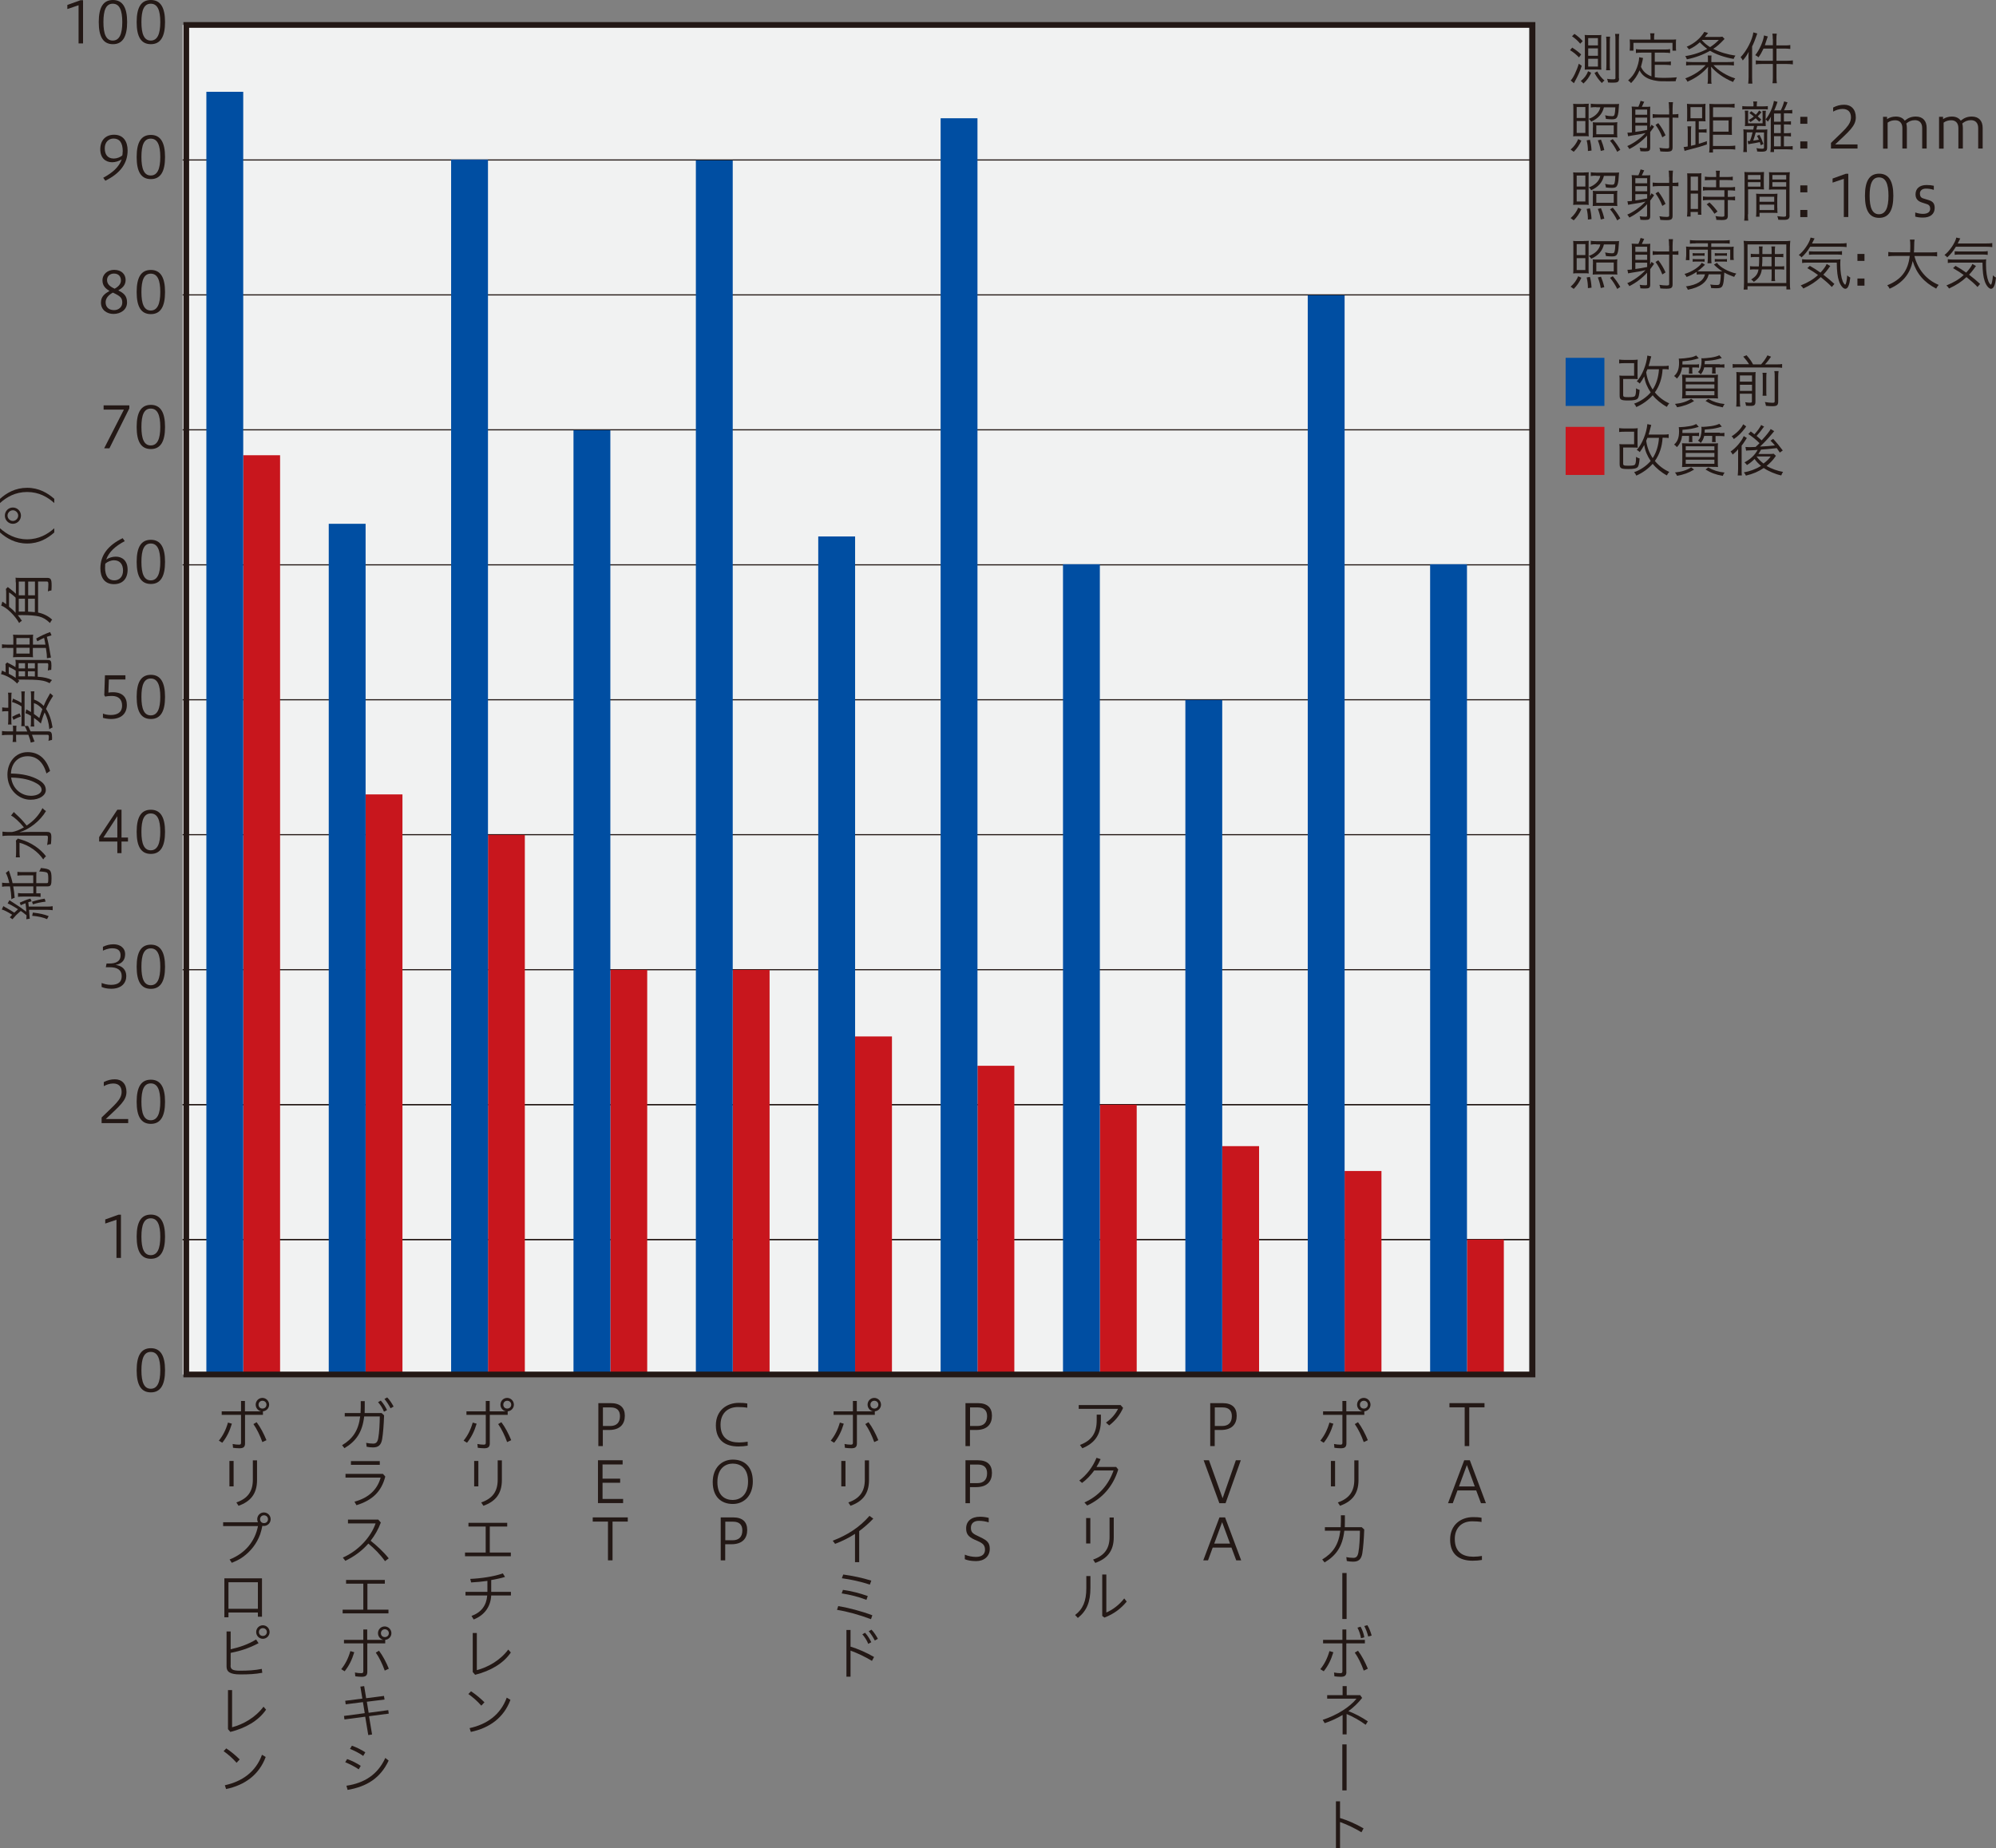 <?xml version="1.0" encoding="UTF-8"?>
<svg id="_レイヤー_1" data-name="レイヤー 1" xmlns="http://www.w3.org/2000/svg" viewBox="0 0 209.59 194.09">
  <rect x="0" y="0" width="209.59" height="194.09" fill="#808080" stroke="none"/>
  <defs>
    <style>
      .cls-1 {
        stroke-width: .6px;
      }

      .cls-1, .cls-2 {
        fill: none;
        stroke: #231815;
      }

      .cls-3 {
        fill: #f1f2f2;
      }

      .cls-2 {
        stroke-width: .12px;
      }

      .cls-4 {
        fill: #231815;
      }

      .cls-5 {
        fill: #004ea2;
      }

      .cls-6 {
        fill: #c8161d;
      }
    </style>
  </defs>
  <rect class="cls-3" x="19.18" y="2.62" width="141.36" height="141.73"/>
  <line class="cls-2" x1="19.18" y1="130.18" x2="160.91" y2="130.18"/>
  <line class="cls-2" x1="19.18" y1="116.01" x2="160.91" y2="116.01"/>
  <line class="cls-2" x1="19.18" y1="101.84" x2="160.91" y2="101.84"/>
  <line class="cls-2" x1="19.18" y1="87.66" x2="160.91" y2="87.66"/>
  <line class="cls-2" x1="19.18" y1="73.49" x2="160.91" y2="73.49"/>
  <line class="cls-2" x1="19.18" y1="59.32" x2="160.91" y2="59.32"/>
  <line class="cls-2" x1="19.18" y1="45.14" x2="160.91" y2="45.14"/>
  <line class="cls-2" x1="19.18" y1="30.97" x2="160.91" y2="30.97"/>
  <line class="cls-2" x1="19.18" y1="16.8" x2="160.91" y2="16.8"/>
  <line class="cls-2" x1="19.18" y1="130.18" x2="160.54" y2="130.18"/>
  <line class="cls-2" x1="19.18" y1="116.01" x2="160.54" y2="116.01"/>
  <g>
    <rect class="cls-6" x="25.54" y="47.81" width="3.87" height="96.55"/>
    <rect class="cls-5" x="21.67" y="9.64" width="3.87" height="134.72"/>
  </g>
  <rect class="cls-6" x="38.39" y="83.43" width="3.87" height="60.92"/>
  <rect class="cls-5" x="34.52" y="55.01" width="3.87" height="89.34"/>
  <rect class="cls-6" x="51.24" y="87.68" width="3.87" height="56.67"/>
  <rect class="cls-5" x="47.37" y="16.76" width="3.87" height="127.59"/>
  <rect class="cls-6" x="64.09" y="101.85" width="3.87" height="42.51"/>
  <rect class="cls-5" x="60.22" y="45.18" width="3.87" height="99.18"/>
  <rect class="cls-6" x="76.94" y="101.85" width="3.87" height="42.51"/>
  <rect class="cls-5" x="73.07" y="16.84" width="3.87" height="127.52"/>
  <rect class="cls-6" x="89.79" y="108.85" width="3.87" height="35.51"/>
  <rect class="cls-5" x="85.92" y="56.34" width="3.87" height="88.02"/>
  <rect class="cls-6" x="102.64" y="111.93" width="3.87" height="32.42"/>
  <rect class="cls-5" x="98.77" y="12.42" width="3.87" height="131.93"/>
  <rect class="cls-6" x="115.49" y="116.02" width="3.87" height="28.34"/>
  <rect class="cls-5" x="111.62" y="59.26" width="3.87" height="85.09"/>
  <rect class="cls-6" x="128.34" y="120.37" width="3.87" height="23.99"/>
  <rect class="cls-5" x="124.47" y="73.51" width="3.87" height="70.84"/>
  <rect class="cls-6" x="141.19" y="122.98" width="3.87" height="21.37"/>
  <rect class="cls-5" x="137.32" y="31.01" width="3.87" height="113.34"/>
  <g>
    <rect class="cls-6" x="154.04" y="130.18" width="3.87" height="14.17"/>
    <rect class="cls-5" x="150.17" y="59.26" width="3.87" height="85.09"/>
  </g>
  <g>
    <path class="cls-4" d="M22.98,151.3c.43-.53.73-1.11.96-1.9l.41.12c-.25.82-.55,1.42-1.01,2l-.36-.22ZM27.62,148.59h-1.89v3c0,.38-.18.51-.59.51-.2,0-.44-.02-.67-.05l-.04-.4c.25.05.45.07.66.07.16,0,.22-.04.22-.2v-2.93h-2.03v-.37h2.03v-1.09h.41v1.09h1.7c-.32-.06-.57-.35-.57-.7,0-.39.31-.71.7-.71s.71.32.71.71c0,.37-.29.67-.65.7v.37ZM26.94,149.35c.41.54.77,1.24,1.04,1.9l-.43.2c-.24-.68-.59-1.4-.94-1.89l.34-.2ZM27.15,147.52c0,.24.17.41.41.41s.42-.17.42-.41-.19-.41-.42-.41-.41.17-.41.41Z"/>
    <path class="cls-4" d="M24.09,153.43h.44v2.67h-.44v-2.67ZM26.99,153.36v2.08c0,1.44-.68,2.25-1.94,2.7l-.23-.35c1.18-.41,1.73-1.14,1.73-2.39v-2.03h.44Z"/>
    <path class="cls-4" d="M27.08,159.86c-.05-.1-.07-.2-.07-.31,0-.39.31-.71.7-.71s.71.32.71.71-.32.71-.71.71c-.05,0-.11,0-.16-.02-.06.3-.13.6-.23.89-.34.95-.97,1.77-1.78,2.36-.2.15-.41.28-.64.39-.19.09-.37.17-.56.25l-.23-.35c1.64-.65,2.66-1.89,2.98-3.51h-3.66v-.4h3.65ZM27.31,159.55c0,.24.17.41.41.41s.42-.17.42-.41-.19-.41-.42-.41-.41.17-.41.41Z"/>
    <path class="cls-4" d="M23.99,169.35v.5h-.43v-4.09h3.95v4.03h-.43v-.44h-3.09ZM27.08,166.17h-3.09v2.79h3.09v-2.79Z"/>
    <path class="cls-4" d="M24.21,174.93c0,.37.2.53.98.53.86,0,1.55-.04,2.3-.19l.05.41c-.77.14-1.39.17-2.32.17-1.07,0-1.43-.28-1.43-.82v-3.69h.43v1.87c.95-.22,1.82-.5,2.67-1.03l.26.39c-1,.53-1.91.82-2.93,1.02v1.31ZM28.31,171.4c0,.39-.32.71-.71.71s-.7-.32-.7-.71.31-.71.7-.71.71.32.71.71ZM27.19,171.4c0,.24.17.41.41.41s.42-.17.42-.41-.19-.41-.42-.41-.41.17-.41.41Z"/>
    <path class="cls-4" d="M24.37,177.49v3.91c1.16-.3,2.45-1.02,3.3-2.16l.27.31c-.8,1.17-2.16,1.94-3.75,2.34l-.25-.29v-4.1h.43Z"/>
    <path class="cls-4" d="M23.76,183.62c.52.35.97.72,1.41,1.16l-.33.35c-.44-.5-.86-.86-1.36-1.22l.28-.29ZM23.61,187.49c1.79-.39,3.24-1.38,3.9-3.2l.39.23c-.7,1.89-2.21,2.96-4.16,3.37l-.13-.4Z"/>
  </g>
  <g>
    <path class="cls-4" d="M36.2,148.78v-.38h1.66c.01-.19.02-.38.02-.59v-.66h.42v.67c0,.21,0,.4-.01.58h1.78l.26.24c-.03.97-.1,1.87-.2,2.49-.11.67-.43.88-.97.88-.25,0-.47-.03-.66-.07l-.05-.41c.23.05.49.08.74.08.28,0,.45-.13.53-.58.11-.59.15-1.5.16-2.27h-1.64c-.19,1.66-.85,2.6-2.07,3.33l-.25-.31c1.13-.68,1.72-1.55,1.9-3.02h-1.61ZM39.99,147.1c.26.28.5.67.65.99l-.32.17c-.14-.36-.36-.7-.62-1l.29-.17ZM40.65,146.75c.26.26.52.66.68.97l-.32.18c-.19-.37-.4-.68-.64-.98l.29-.16Z"/>
    <path class="cls-4" d="M40.46,155.06c-.41,1.6-1.36,2.5-3.03,3.02l-.21-.37c1.52-.41,2.4-1.28,2.75-2.53h-3.69v-.39h3.93l.25.28ZM39.88,153.45v.39h-3.03v-.39h3.03Z"/>
    <path class="cls-4" d="M40.43,163.96c-.5-.71-1.14-1.35-1.75-1.85-.68.77-1.5,1.37-2.42,1.81l-.26-.34c1.66-.73,2.95-2.17,3.44-3.59h-2.9v-.4h3.18l.27.31c-.27.73-.64,1.36-1.07,1.91.65.52,1.35,1.16,1.9,1.85l-.4.3Z"/>
    <path class="cls-4" d="M38.15,169.05v-2.73h-1.81v-.39h4.07v.39h-1.83v2.73h2.21v.39h-4.81v-.39h2.17Z"/>
    <path class="cls-4" d="M35.83,175.3c.43-.53.73-1.11.96-1.9l.41.12c-.25.82-.55,1.42-1.01,2l-.36-.22ZM40.47,172.59h-1.9v3c0,.38-.18.51-.59.51-.2,0-.44-.02-.67-.05l-.04-.4c.25.05.45.07.66.07.16,0,.22-.04.22-.2v-2.93h-2.03v-.37h2.03v-1.09h.41v1.09h1.7c-.32-.06-.57-.35-.57-.7,0-.39.31-.71.7-.71s.71.32.71.71c0,.37-.29.67-.65.7v.37ZM39.79,173.35c.41.54.77,1.24,1.04,1.9l-.43.2c-.24-.68-.59-1.4-.94-1.89l.34-.2ZM40,171.52c0,.24.17.41.41.41s.42-.17.42-.41-.19-.41-.42-.41-.41.17-.41.41Z"/>
    <path class="cls-4" d="M40.77,179.6l.05.37-2.07.27.32,1.92-.4.06-.32-1.93-2.18.29-.05-.37,2.18-.29-.19-1.16-1.81.23-.05-.37,1.8-.23-.21-1.26.4-.05.21,1.27,1.87-.24.06.38-1.86.23.19,1.16,2.08-.28Z"/>
    <path class="cls-4" d="M36.45,184.74c.47.16.97.41,1.43.71l-.21.37c-.47-.32-.97-.56-1.42-.75l.2-.33ZM36.38,187.54c1.88-.28,3.29-1.17,4.08-2.92l.35.28c-.87,1.85-2.3,2.73-4.31,3.08l-.12-.43ZM36.96,183.34c.48.17.95.4,1.4.69l-.22.38c-.45-.32-.93-.55-1.39-.74l.2-.33Z"/>
  </g>
  <g>
    <path class="cls-4" d="M48.68,151.3c.43-.53.73-1.11.96-1.9l.41.12c-.25.82-.55,1.42-1.01,2l-.36-.22ZM53.32,148.59h-1.89v3c0,.38-.18.51-.59.51-.2,0-.44-.02-.67-.05l-.04-.4c.25.05.45.07.66.07.16,0,.22-.04.22-.2v-2.93h-2.03v-.37h2.03v-1.09h.41v1.09h1.7c-.32-.06-.57-.35-.57-.7,0-.39.31-.71.7-.71s.71.32.71.71c0,.37-.29.67-.65.7v.37ZM52.64,149.35c.41.54.77,1.24,1.04,1.9l-.43.2c-.24-.68-.59-1.4-.94-1.89l.34-.2ZM52.85,147.52c0,.24.17.41.41.41s.42-.17.42-.41-.19-.41-.42-.41-.41.17-.41.41Z"/>
    <path class="cls-4" d="M49.79,153.43h.44v2.67h-.44v-2.67ZM52.7,153.36v2.08c0,1.44-.68,2.25-1.94,2.7l-.23-.35c1.18-.41,1.73-1.14,1.73-2.39v-2.03h.44Z"/>
    <path class="cls-4" d="M51,163.05v-2.73h-1.81v-.39h4.07v.39h-1.83v2.73h2.21v.39h-4.81v-.39h2.17Z"/>
    <path class="cls-4" d="M51.17,166.03c-.59.08-1.12.13-1.7.16l-.09-.37c1.13-.05,2.51-.25,3.42-.58l.23.37c-.42.14-.92.23-1.45.33v1.24h2.07v.38h-2.07c-.06,1.14-.67,2.06-1.84,2.52l-.23-.37c1.04-.38,1.57-1.11,1.65-2.15h-2.28v-.38h2.3v-1.16Z"/>
    <path class="cls-4" d="M50.07,171.49v3.91c1.16-.3,2.45-1.02,3.3-2.16l.27.31c-.8,1.17-2.16,1.94-3.75,2.34l-.25-.29v-4.1h.43Z"/>
    <path class="cls-4" d="M49.46,177.62c.52.35.97.72,1.41,1.16l-.33.35c-.44-.5-.86-.86-1.36-1.22l.28-.29ZM49.31,181.49c1.79-.39,3.24-1.38,3.9-3.2l.39.23c-.7,1.89-2.21,2.96-4.16,3.37l-.13-.4Z"/>
  </g>
  <g>
    <path class="cls-4" d="M62.83,151.87v-4.51h1.3c.99,0,1.48.47,1.48,1.32s-.46,1.5-1.67,1.5h-.64v1.69h-.47ZM64.09,149.76c.61,0,1.01-.32,1.01-1.03,0-.58-.3-.92-.97-.92h-.82v1.95h.79Z"/>
    <path class="cls-4" d="M62.79,157.87v-4.51h2.59v.44h-2.11v1.49h1.85v.43h-1.85v1.7h2.16v.44h-2.64Z"/>
    <path class="cls-4" d="M63.84,163.87v-4.07h-1.6v-.44h3.68v.44h-1.6v4.07h-.49Z"/>
  </g>
  <g>
    <path class="cls-4" d="M78.51,151.83c-.28.05-.65.08-.97.08-1.4,0-2.37-.65-2.37-2.22s1.15-2.36,2.41-2.36c.28,0,.62.01.89.07v.44c-.29-.05-.65-.07-.98-.07-1.15,0-1.83.74-1.83,1.85,0,1.4.84,1.87,1.96,1.87.28,0,.67-.04.89-.08v.41Z"/>
    <path class="cls-4" d="M79.05,155.58c0,1.49-.92,2.37-2.1,2.37s-2.11-.71-2.11-2.3c0-1.49.94-2.36,2.11-2.36s2.1.7,2.1,2.3ZM75.33,155.65c0,1.48.86,1.88,1.61,1.88s1.61-.49,1.61-1.94-.85-1.88-1.61-1.88-1.61.49-1.61,1.95Z"/>
    <path class="cls-4" d="M75.68,163.87v-4.51h1.3c.99,0,1.48.47,1.48,1.32s-.46,1.5-1.67,1.5h-.64v1.69h-.47ZM76.94,161.76c.61,0,1.01-.32,1.01-1.03,0-.58-.3-.92-.97-.92h-.82v1.95h.79Z"/>
  </g>
  <g>
    <path class="cls-4" d="M87.23,151.3c.43-.53.73-1.11.96-1.9l.41.12c-.25.82-.55,1.42-1.01,2l-.36-.22ZM91.88,148.59h-1.9v3c0,.38-.18.51-.59.51-.2,0-.44-.02-.67-.05l-.04-.4c.25.05.45.07.66.07.16,0,.22-.04.22-.2v-2.93h-2.03v-.37h2.03v-1.09h.41v1.09h1.7c-.32-.06-.57-.35-.57-.7,0-.39.31-.71.7-.71s.71.32.71.71c0,.37-.29.67-.65.7v.37ZM91.19,149.35c.41.54.77,1.24,1.04,1.9l-.43.2c-.24-.68-.59-1.4-.94-1.89l.34-.2ZM91.4,147.52c0,.24.17.41.41.41s.42-.17.42-.41-.19-.41-.42-.41-.41.17-.41.41Z"/>
    <path class="cls-4" d="M88.34,153.43h.44v2.67h-.44v-2.67ZM91.25,153.36v2.08c0,1.44-.68,2.25-1.94,2.7l-.23-.35c1.18-.41,1.73-1.14,1.73-2.39v-2.03h.44Z"/>
    <path class="cls-4" d="M90.22,164.06h-.44v-2.97c-.63.41-1.33.76-2.09,1.05l-.25-.33c1.52-.59,2.78-1.37,3.86-2.61l.4.29c-.46.49-.96.92-1.48,1.31v3.27Z"/>
    <path class="cls-4" d="M88.01,168.67c1.15.2,2.43.53,3.59.97l-.14.41c-1.21-.45-2.43-.8-3.57-.98l.13-.4ZM88.51,166.97c.91.13,1.77.35,2.61.65l-.14.4c-.87-.34-1.73-.54-2.6-.68l.14-.38ZM88.55,165.36c.95.13,1.98.34,2.94.64l-.15.42c-.92-.31-1.98-.54-2.94-.67l.14-.38Z"/>
    <path class="cls-4" d="M89.3,172.93c.78.23,1.67.62,2.48,1.09l-.22.41c-.74-.45-1.56-.83-2.25-1.08v2.74h-.43v-4.91h.43v1.75ZM90.84,171.48c.26.28.5.67.65.99l-.32.17c-.14-.36-.36-.7-.62-1l.29-.17ZM91.5,171.14c.26.26.52.66.68.97l-.32.18c-.19-.37-.4-.68-.64-.98l.29-.16Z"/>
  </g>
  <g>
    <path class="cls-4" d="M101.38,151.87v-4.51h1.3c.99,0,1.48.47,1.48,1.32s-.46,1.5-1.67,1.5h-.64v1.69h-.47ZM102.64,149.76c.61,0,1.01-.32,1.01-1.03,0-.58-.3-.92-.97-.92h-.82v1.95h.79Z"/>
    <path class="cls-4" d="M101.38,157.87v-4.51h1.3c.99,0,1.48.47,1.48,1.32s-.46,1.5-1.67,1.5h-.64v1.69h-.47ZM102.64,155.76c.61,0,1.01-.32,1.01-1.03,0-.58-.3-.92-.97-.92h-.82v1.95h.79Z"/>
    <path class="cls-4" d="M101.33,163.28c.31.14.78.23,1.15.23.76,0,.95-.4.95-.75,0-.46-.2-.67-.77-.92l-.32-.14c-.71-.32-.89-.65-.89-1.19,0-.74.54-1.22,1.46-1.22.29,0,.67.05.91.12v.47c-.32-.1-.68-.16-1.03-.16-.57,0-.84.31-.84.73s.15.59.64.82l.33.16c.74.35,1.01.59,1.01,1.23,0,.8-.58,1.29-1.44,1.29-.53,0-.94-.09-1.18-.2v-.46Z"/>
  </g>
  <g>
    <path class="cls-4" d="M117.93,147.86c-.33.76-.85,1.38-1.46,1.84l-.34-.3c.6-.4,1.04-.96,1.27-1.44h-4.13v-.4h4.4l.26.3ZM115.6,148.57v.59c0,1.52-.64,2.4-1.95,2.94l-.25-.35c1.25-.47,1.76-1.27,1.76-2.59v-.59h.44Z"/>
    <path class="cls-4" d="M117.2,154.06l.22.27c-.58,1.91-1.82,3.12-3.26,3.78l-.29-.32c1.51-.68,2.53-1.84,3.06-3.36h-2.03c-.38.52-.81.97-1.28,1.31l-.29-.25c.76-.58,1.41-1.4,1.81-2.39l.43.14c-.13.28-.26.55-.43.82h2.04Z"/>
    <path class="cls-4" d="M114.05,159.43h.44v2.67h-.44v-2.67ZM116.95,159.36v2.08c0,1.44-.68,2.25-1.94,2.7l-.23-.35c1.18-.41,1.73-1.14,1.73-2.39v-2.03h.44Z"/>
    <path class="cls-4" d="M114.5,165.52v1.23c0,1.48-.37,2.41-1.32,3.17l-.29-.31c.82-.61,1.18-1.47,1.18-2.81v-1.28h.43ZM116.17,165.36v3.99c.61-.27,1.31-.74,1.88-1.48l.26.33c-.61.74-1.34,1.3-2.34,1.68l-.23-.17v-4.35h.43Z"/>
  </g>
  <g>
    <path class="cls-4" d="M127.08,151.87v-4.51h1.3c.99,0,1.48.47,1.48,1.32s-.46,1.5-1.67,1.5h-.64v1.69h-.47ZM128.34,149.76c.61,0,1.01-.32,1.01-1.03,0-.58-.3-.92-.97-.92h-.82v1.95h.79Z"/>
    <path class="cls-4" d="M128.04,157.87l-1.65-4.51h.56l1.43,3.99,1.39-3.99h.52l-1.6,4.51h-.65Z"/>
    <path class="cls-4" d="M126.35,163.87l1.7-4.51h.59l1.69,4.51h-.52l-.5-1.34h-1.97l-.49,1.34h-.5ZM127.49,162.11h1.67l-.83-2.25-.83,2.25Z"/>
  </g>
  <g>
    <path class="cls-4" d="M138.64,151.3c.43-.53.73-1.11.96-1.9l.41.12c-.25.82-.55,1.42-1.01,2l-.36-.22ZM143.28,148.59h-1.9v3c0,.38-.18.51-.59.51-.2,0-.44-.02-.67-.05l-.04-.4c.25.05.45.07.66.07.16,0,.22-.04.22-.2v-2.93h-2.03v-.37h2.03v-1.09h.41v1.09h1.7c-.32-.06-.57-.35-.57-.7,0-.39.31-.71.7-.71s.71.32.71.71c0,.37-.29.67-.65.7v.37ZM142.59,149.35c.41.54.77,1.24,1.04,1.9l-.43.2c-.24-.68-.59-1.4-.94-1.89l.34-.2ZM142.8,147.52c0,.24.17.41.41.41s.42-.17.42-.41-.19-.41-.42-.41-.41.17-.41.41Z"/>
    <path class="cls-4" d="M139.75,153.43h.44v2.67h-.44v-2.67ZM142.65,153.36v2.08c0,1.44-.68,2.25-1.94,2.7l-.23-.35c1.18-.41,1.73-1.14,1.73-2.39v-2.03h.44Z"/>
    <path class="cls-4" d="M139.12,160.77v-.38h1.66c.01-.19.02-.38.02-.59v-.66h.42v.67c0,.21,0,.4-.01.58h1.78l.26.24c-.03.97-.1,1.87-.2,2.5-.11.67-.43.88-.97.88-.25,0-.47-.03-.66-.07l-.05-.41c.23.05.49.08.74.08.28,0,.45-.13.53-.58.11-.59.15-1.5.16-2.27h-1.64c-.19,1.66-.85,2.6-2.07,3.33l-.25-.31c1.13-.68,1.72-1.55,1.9-3.02h-1.61Z"/>
    <path class="cls-4" d="M141.4,165.2v4.83h-.45v-4.83h.45Z"/>
    <path class="cls-4" d="M138.64,175.3c.43-.53.73-1.11.96-1.9l.41.12c-.25.82-.55,1.42-1.01,2l-.36-.22ZM141.38,175.59c0,.38-.18.51-.59.51-.2,0-.44-.02-.67-.05l-.04-.4c.25.05.45.07.66.07.16,0,.22-.04.22-.2v-2.93h-2.03v-.37h2.03v-1.09h.41v1.09h1.95v.37h-1.95v3ZM142.59,173.35c.41.54.77,1.24,1.04,1.9l-.43.2c-.24-.68-.59-1.4-.94-1.89l.34-.2ZM142.86,170.83c.19.32.35.77.4,1.12l-.35.1c-.06-.38-.19-.77-.37-1.11l.32-.1ZM143.58,170.68c.2.31.36.75.45,1.09l-.36.1c-.1-.4-.23-.75-.41-1.1l.32-.09Z"/>
    <path class="cls-4" d="M141.39,182.15h-.41v-2.04c-.59.35-1.22.64-1.88.86l-.21-.35c1.51-.49,2.84-1.34,3.55-2.22h-3.08v-.37h1.62v-.95h.43v.95h1.42l.2.29c-.41.53-.9.99-1.44,1.39.64.23,1.43.65,2.04,1.07l-.23.36c-.64-.47-1.38-.88-2-1.13v2.15Z"/>
    <path class="cls-4" d="M141.4,183.2v4.83h-.45v-4.83h.45Z"/>
    <path class="cls-4" d="M140.7,190.93c.78.23,1.67.62,2.48,1.09l-.22.41c-.74-.45-1.56-.83-2.25-1.08v2.74h-.43v-4.91h.43v1.75Z"/>
  </g>
  <g>
    <path class="cls-4" d="M153.8,151.87v-4.07h-1.6v-.44h3.68v.44h-1.6v4.07h-.49Z"/>
    <path class="cls-4" d="M152.05,157.87l1.7-4.51h.59l1.69,4.51h-.52l-.5-1.34h-1.97l-.49,1.34h-.5ZM153.19,156.11h1.67l-.83-2.25-.83,2.25Z"/>
    <path class="cls-4" d="M155.61,163.83c-.28.05-.65.08-.97.08-1.4,0-2.37-.65-2.37-2.22s1.15-2.36,2.41-2.36c.28,0,.62.01.89.07v.44c-.29-.05-.65-.07-.98-.07-1.15,0-1.83.74-1.83,1.85,0,1.4.84,1.87,1.96,1.87.28,0,.67-.04.89-.08v.41Z"/>
  </g>
  <rect class="cls-1" x="19.56" y="2.62" width="141.36" height="141.73"/>
  <path class="cls-4" d="M17.33,143.91c0,1.53-.47,2.32-1.49,2.32s-1.49-.77-1.49-2.32.47-2.32,1.49-2.32,1.49.79,1.49,2.32ZM14.85,143.91c0,1.25.28,1.94.98,1.94s1-.69,1-1.94-.29-1.93-1-1.93-.98.68-.98,1.93Z"/>
  <g>
    <path class="cls-4" d="M12.23,132.12v-4.02l-1.18.4v-.43l1.39-.5h.26v4.54h-.47Z"/>
    <path class="cls-4" d="M17.33,129.88c0,1.53-.47,2.32-1.49,2.32s-1.49-.77-1.49-2.32.47-2.32,1.49-2.32,1.49.79,1.49,2.32ZM14.85,129.88c0,1.25.28,1.94.98,1.94s1-.69,1-1.94-.29-1.93-1-1.93-.98.68-.98,1.93Z"/>
  </g>
  <g>
    <path class="cls-4" d="M10.67,117.95v-.59c1.31-1.29,2.1-1.85,2.1-2.69,0-.51-.26-.88-.89-.88-.37,0-.73.14-.98.28v-.43c.4-.2.74-.29,1.17-.29.73,0,1.21.49,1.21,1.33,0,.9-.71,1.46-2.17,2.84h2.35v.43h-2.79Z"/>
    <path class="cls-4" d="M17.33,115.71c0,1.53-.47,2.32-1.49,2.32s-1.49-.77-1.49-2.32.47-2.32,1.49-2.32,1.49.79,1.49,2.32ZM14.85,115.71c0,1.25.28,1.94.98,1.94s1-.69,1-1.94-.29-1.93-1-1.93-.98.68-.98,1.93Z"/>
  </g>
  <g>
    <path class="cls-4" d="M10.68,103.24c.22.08.57.19.97.19.82,0,1.13-.35,1.13-.91,0-.68-.5-.94-1.25-.94h-.42l.08-.39h.28c.67,0,1.19-.2,1.19-.86,0-.38-.16-.74-.88-.74-.44,0-.85.19-.97.25v-.41c.37-.17.71-.26,1.13-.26.69,0,1.2.41,1.2,1.01s-.26,1.01-1,1.16c.68.08,1.12.49,1.12,1.17,0,.73-.5,1.33-1.58,1.33-.53,0-.82-.11-1.01-.19v-.42Z"/>
    <path class="cls-4" d="M17.33,101.53c0,1.53-.47,2.32-1.49,2.32s-1.49-.77-1.49-2.32.47-2.32,1.49-2.32,1.49.79,1.49,2.32ZM14.85,101.53c0,1.25.28,1.94.98,1.94s1-.69,1-1.94-.29-1.93-1-1.93-.98.68-.98,1.93Z"/>
  </g>
  <g>
    <path class="cls-4" d="M12.32,89.6v-1.22h-1.91v-.47l1.91-2.87h.44v2.92h.68v.42h-.68v1.22h-.44ZM12.32,87.96v-2.24l-1.46,2.24h1.46Z"/>
    <path class="cls-4" d="M17.33,87.36c0,1.53-.47,2.32-1.49,2.32s-1.49-.77-1.49-2.32.47-2.32,1.49-2.32,1.49.79,1.49,2.32ZM14.85,87.36c0,1.25.28,1.94.98,1.94s1-.69,1-1.94-.29-1.93-1-1.93-.98.68-.98,1.93Z"/>
  </g>
  <g>
    <path class="cls-4" d="M10.8,74.94c.23.1.56.15.83.15.68,0,1.19-.26,1.19-.99,0-.66-.39-1.01-1.07-1.01-.17,0-.47.01-.7.07l-.1-.15.07-2.09h2.15v.44h-1.74l-.05,1.38c.16-.03.31-.04.48-.04,1.01,0,1.46.54,1.46,1.33,0,.9-.57,1.48-1.67,1.48-.25,0-.56-.04-.84-.12v-.45Z"/>
    <path class="cls-4" d="M17.33,73.19c0,1.53-.47,2.32-1.49,2.32s-1.49-.77-1.49-2.32.47-2.32,1.49-2.32,1.49.79,1.49,2.32ZM14.85,73.19c0,1.25.28,1.94.98,1.94s1-.69,1-1.94-.29-1.93-1-1.93-.98.68-.98,1.93Z"/>
  </g>
  <g>
    <path class="cls-4" d="M13.1,56.83c-1.03.55-1.66,1.14-1.95,1.94.28-.19.64-.31,1.01-.31.68,0,1.24.43,1.24,1.37s-.52,1.52-1.44,1.52c-1,0-1.42-.73-1.42-1.66,0-1.34.76-2.4,2.34-3.17l.22.31ZM11.03,59.59c0,.95.38,1.36.97,1.36.52,0,.92-.36.92-1.03,0-.61-.29-1.08-.95-1.08-.32,0-.68.15-.91.35-.02.08-.02.16-.02.4Z"/>
    <path class="cls-4" d="M17.33,59.01c0,1.53-.47,2.32-1.49,2.32s-1.49-.77-1.49-2.32.47-2.32,1.49-2.32,1.49.79,1.49,2.32ZM14.85,59.01c0,1.25.28,1.94.98,1.94s1-.69,1-1.94-.29-1.93-1-1.93-.98.68-.98,1.93Z"/>
  </g>
  <g>
    <path class="cls-4" d="M10.94,47.08l2.07-4.06h-2.13v-.45h2.7v.32l-2.09,4.19h-.56Z"/>
    <path class="cls-4" d="M17.33,44.84c0,1.53-.47,2.32-1.49,2.32s-1.49-.77-1.49-2.32.47-2.32,1.49-2.32,1.49.79,1.49,2.32ZM14.85,44.84c0,1.25.28,1.94.98,1.94s1-.69,1-1.94-.29-1.93-1-1.93-.98.68-.98,1.93Z"/>
  </g>
  <g>
    <path class="cls-4" d="M10.76,29.45c0-.67.55-1.11,1.23-1.11.79,0,1.2.49,1.2,1.06s-.35.85-.77,1.1c.52.26.92.53.92,1.26,0,.77-.67,1.21-1.43,1.21-.65,0-1.31-.39-1.31-1.19,0-.65.4-.93.9-1.23-.41-.23-.74-.54-.74-1.1ZM11.09,31.75c0,.54.38.82.89.82.48,0,.86-.33.86-.79,0-.51-.22-.69-.99-1.05-.54.3-.76.65-.76,1.02ZM12.7,29.47c0-.44-.25-.74-.74-.74-.41,0-.72.28-.72.67,0,.37.21.66.8.92.4-.22.66-.5.66-.86Z"/>
    <path class="cls-4" d="M17.33,30.67c0,1.53-.47,2.32-1.49,2.32s-1.49-.77-1.49-2.32.47-2.32,1.49-2.32,1.49.79,1.49,2.32ZM14.85,30.67c0,1.25.28,1.94.98,1.94s1-.69,1-1.94-.29-1.93-1-1.93-.98.68-.98,1.93Z"/>
  </g>
  <g>
    <path class="cls-4" d="M10.84,18.67c1.01-.55,1.64-1.12,1.94-1.93-.28.17-.64.3-1,.3-.68,0-1.25-.43-1.25-1.37,0-.89.52-1.52,1.45-1.52,1,0,1.42.74,1.42,1.65,0,1.35-.76,2.4-2.34,3.18l-.22-.31ZM12.89,15.91c0-.97-.37-1.36-.97-1.36-.5,0-.92.37-.92,1.02s.29,1.08.95,1.08c.32,0,.67-.14.89-.32.02-.09.04-.19.04-.41Z"/>
    <path class="cls-4" d="M17.33,16.49c0,1.53-.47,2.32-1.49,2.32s-1.49-.77-1.49-2.32.47-2.32,1.49-2.32,1.49.79,1.49,2.32ZM14.85,16.49c0,1.25.28,1.94.98,1.94s1-.69,1-1.94-.29-1.93-1-1.93-.98.68-.98,1.93Z"/>
  </g>
  <g>
    <path class="cls-4" d="M8.25,4.56V.55l-1.18.4v-.43L8.46.02h.26v4.54h-.47Z"/>
    <path class="cls-4" d="M13.35,2.32c0,1.53-.47,2.32-1.49,2.32s-1.49-.77-1.49-2.32.47-2.32,1.49-2.32,1.49.79,1.49,2.32ZM10.86,2.32c0,1.25.28,1.94.98,1.94s1-.69,1-1.94-.29-1.93-1-1.93-.98.68-.98,1.93Z"/>
    <path class="cls-4" d="M17.33,2.32c0,1.53-.47,2.32-1.49,2.32s-1.49-.77-1.49-2.32.47-2.32,1.49-2.32,1.49.79,1.49,2.32ZM14.85,2.32c0,1.25.28,1.94.98,1.94s1-.69,1-1.94-.29-1.93-1-1.93-.98.68-.98,1.93Z"/>
  </g>
  <g>
    <path class="cls-4" d="M2.52,95.92c-.05-.05-.17-.13-.34-.25-.06.05-.07.06-.13.11-.32.28-.41.37-.74.76l-.28-.2c.13-.15.16-.18.25-.27-.45-.29-.86-.5-1.09-.55l.16-.36q.08.05.2.12c.44.25.71.4.95.57.17-.16.24-.23.39-.36-.42-.28-.94-.57-1.09-.61l.19-.34c.08.05.11.07.23.15.68.43,1.1.72,1.54,1.06-.02-.41-.03-.51-.08-.89-.22.08-.3.11-.5.21l-.11-.27c.37-.17.73-.32,1.12-.43l.13.29c-.19.04-.23.06-.35.09.02.21.03.27.05.46h1.92c.26,0,.41-.01.59-.04v.42c-.16-.02-.34-.04-.59-.04h-1.89c.04.45.04.5.05.68.01.14.01.17.03.25l-.37.06c.01-.1.02-.14.02-.23,0-.01,0-.05,0-.19l-.13-.1-.13-.1ZM.98,92.75c-.1-.45-.25-.89-.37-1.07l.32-.26s.02.08.03.1c.01.02.04.1.07.2.14.43.22.67.29,1.03h2.17v-.82h-1.16c-.19,0-.37.01-.5.03v-.4c.11.02.31.03.51.03h.96c.31,0,.37,0,.53-.02-.02.13-.02.26-.02.56v.62h1.09c.16,0,.17-.05.17-.49,0-.4-.04-.55-.13-.61-.1-.07-.38-.11-.83-.13.11-.16.13-.22.18-.36,1,.09,1.12.2,1.12,1.1,0,.69-.07.83-.41.83h-1.19v.73h.45v.38c-.14-.02-.34-.04-.53-.04h-1.31c-.19,0-.4.01-.53.03v-.4c.12.02.32.03.52.03h1.09v-.73H1.39c.08.46.11.69.15,1.2-.09.02-.24.08-.34.16-.02-.47-.06-.86-.15-1.36h-.34c-.23,0-.34.01-.49.04v-.43c.14.02.28.04.49.04h.26ZM3.36,94.7c.43-.14.83-.24,1.33-.32l.1.31c-.51.06-.98.16-1.33.29l-.1-.28ZM3.46,95.84c.75.09,1.18.19,1.65.37l-.17.32c-.36-.17-.97-.31-1.56-.35l.07-.33Z"/>
    <path class="cls-4" d="M1.62,85.45c.53.48.77.74,1.18,1.25.76-.5,1.31-1.12,1.66-1.83.11.13.23.22.37.31-.61,1.03-1.73,1.92-2.8,2.23.45-.03.87-.04,1.15-.04h1.74c.37,0,.47.12.47.54,0,.22-.01.46-.04.74-.16.01-.27.04-.4.1.05-.34.08-.56.08-.79,0-.16-.03-.2-.17-.2H.85c-.23,0-.43.02-.59.04v-.46c.16.02.38.04.59.04h.41c.34-.05.76-.21,1.25-.49-.49-.6-1.03-1.09-1.35-1.24l.29-.37s.06.06.08.08l.02.02.08.07ZM1.87,88.06c.12.05.16.06.37.12,1.03.31,1.99.95,2.59,1.75-.13.1-.2.19-.29.33-.53-.81-1.52-1.51-2.49-1.75v.97c0,.24.01.44.04.56h-.43c.02-.12.03-.32.03-.57v-.63c0-.31,0-.47-.02-.56l.22-.22Z"/>
    <path class="cls-4" d="M4.88,81.23c-.34-1.21-1.04-1.81-1.98-1.81-1.11,0-1.72.85-1.75,1.82,1.23.01,2.18.25,2.93.68.56.33.73.67.73,1.06,0,.52-.61,1.01-1.61,1.01-1.21,0-2.42-1.03-2.42-2.64,0-1.26.82-2.36,2.12-2.36,1.2,0,1.97.73,2.36,1.98l-.38.26ZM3.2,83.58c.79,0,1.17-.34,1.17-.62,0-.23-.13-.47-.53-.69-.65-.38-1.49-.58-2.67-.61.16,1.28,1.18,1.91,2.03,1.91Z"/>
    <path class="cls-4" d="M2.94,76.23c.11.22.16.32.27.58h1.85c.33,0,.41.14.41.7,0,.07,0,.11-.01.2-.14.02-.25.05-.37.1.02-.15.04-.29.04-.4,0-.19-.03-.24-.14-.24h-1.63c.05.15.09.24.14.39.07.17.1.25.13.32l-.4.11c-.03-.19-.1-.43-.25-.82h-1.29v.31c0,.17,0,.31.02.44h-.39c.02-.11.04-.28.04-.44v-.3h-.56c-.26,0-.43.01-.59.04v-.45c.14.03.35.04.59.04h.57v-.19c0-.2,0-.27-.02-.4h.38c-.02.1-.02.23-.02.4v.2h1.15c-.08-.21-.15-.34-.26-.56h-.37c.02-.1.03-.28.03-.53v-1.54c-.27-.19-.63-.35-1-.47l.11-.35c.34.14.64.29.89.46v-.64c0-.28-.01-.47-.03-.58h.38c-.02.11-.03.31-.03.57v2.54c0,.23,0,.38.02.52h.34ZM.87,73.34c0-.3,0-.47-.03-.59h.38c-.02.1-.03.3-.03.57v2.21c0,.26,0,.45.03.56h-.38c.02-.13.03-.3.03-.58v-.82h-.19c-.16,0-.37.01-.45.04v-.44c.16.02.27.04.46.04h.18v-.99ZM1.28,75.28c.26-.15.5-.26.78-.36l.13.33c-.28.09-.5.19-.78.35l-.13-.32ZM3.56,73.46c.37.13.74.37,1.03.68.2-.49.35-.77.68-1.34l.31.28c-.35.54-.5.82-.75,1.37.34.51.56,1.14.69,1.95-.13.05-.23.1-.34.19-.05-.67-.23-1.29-.5-1.77-.17.43-.23.62-.39,1.17-.23-.23-.4-.37-.72-.59v.35c0,.24.01.44.03.55h-.38c.02-.13.03-.28.03-.56v-.56c-.21-.13-.41-.23-.58-.28l.09-.4c.07.04.08.04.13.07l.37.21v-1.6c0-.28-.01-.47-.03-.57h.38c-.02.1-.03.31-.03.56v.29ZM3.56,74.98c.26.18.38.27.57.43.14-.45.2-.62.32-.93-.26-.32-.56-.53-.89-.64v1.15Z"/>
    <path class="cls-4" d="M1.65,69.83c0-.22,0-.38-.03-.54.12.02.29.02.52.02h2.85c.35,0,.41.1.41.61,0,.1,0,.14-.02.43-.11,0-.25.03-.36.07.03-.23.05-.43.05-.54,0-.19-.02-.23-.12-.23h-.99v1.42c.67.05,1.12.15,1.5.35-.13.14-.15.17-.25.33-.56-.31-1.11-.38-2.93-.38-.17,0-.23,0-.41,0,.05.04.07.06.17.14-.07.05-.16.15-.24.28-.38-.43-1.13-.87-1.69-.99l.1-.38c.07.04.19.1.38.19v-.53c0-.2,0-.27-.02-.34l.19-.17c.07.05.18.11.37.2.2.11.42.23.5.29v-.23ZM.73,68.03c-.22,0-.36.01-.52.04v-.41c.13.02.31.04.52.04h.67v-.5c0-.22,0-.38-.03-.55.12.02.31.02.58.02h.96c.3,0,.46,0,.57-.02-.02.13-.02.28-.02.54v.51h1.31c-.07-.39-.07-.41-.14-.71-.21.09-.37.17-.71.36l-.12-.29c.57-.32.87-.46,1.46-.68l.15.34c-.27.09-.37.12-.49.16.16.61.25,1.12.36,1.8.02.14.04.25.07.38l-.42.07c0-.25-.02-.52-.11-1.08h-1.37v.43c0,.25,0,.41.02.55-.16-.02-.34-.02-.56-.02h-.97c-.22,0-.41,0-.57.02.02-.19.03-.32.03-.55v-.43h-.67ZM1.65,70.43c-.2-.13-.49-.28-.73-.4v.73c.29.14.43.23.73.43,0-.08,0-.23,0-.4v-.36ZM3.11,67.01h-1.39v.68h1.39v-.68ZM1.72,68.64h1.39v-.61h-1.39v.61ZM1.96,69.65v.55h.67v-.55h-.67ZM1.96,71.03h.67s0-.53,0-.53h-.67v.53ZM2.93,69.65v.55h.73v-.55h-.73ZM3.66,70.5h-.73v.53c.28,0,.5,0,.73.02v-.55Z"/>
    <path class="cls-4" d="M1.65,61.15c0-.22,0-.38-.02-.48.13.02.31.02.51.02h2.82c.37,0,.46.16.46.76,0,.13,0,.33-.02.56-.13.01-.24.04-.37.1.03-.25.05-.58.05-.76,0-.05-.01-.17-.02-.19-.02-.06-.07-.09-.17-.09h-.89v3.26c.55.11,1.08.37,1.48.75-.08.07-.14.17-.23.35-.41-.39-.7-.56-1.13-.68-.38-.1-1.02-.15-1.82-.15-.17,0-.28,0-.43.01.17.21.29.37.43.59-.13.07-.17.1-.29.23-.41-.75-1.34-1.67-1.88-1.82l.12-.43c.08.05.1.07.18.12.1.07.13.09.22.16v-1.07c0-.25,0-.4-.03-.54l.2-.2c.08.07.1.08.29.23.24.18.41.33.56.48v-1.2ZM1.65,62.78c-.22-.22-.52-.46-.7-.56v1.5c.31.25.49.41.69.65,0-.13,0-.17,0-.31v-1.28ZM1.97,61.08v1.44h.65v-1.44h-.65ZM1.97,64.23h.65v-1.35h-.65v1.35ZM2.96,61.08v1.44h.71v-1.44h-.71ZM3.66,62.88h-.71v1.36c.24.01.46.02.71.05v-1.42Z"/>
    <path class="cls-4" d="M5.7,55.92c-.69.62-1.6,1.16-2.85,1.16s-2.16-.55-2.85-1.16v-.44c.69.62,1.61,1.16,2.85,1.16s2.16-.54,2.85-1.16v.44Z"/>
    <path class="cls-4" d="M1.35,53.3c.47,0,.85.38.85.85s-.38.86-.85.86-.84-.39-.84-.86.37-.85.84-.85ZM1.35,54.71c.3,0,.56-.26.56-.56s-.26-.56-.56-.56-.56.26-.56.56.26.56.56.56Z"/>
    <path class="cls-4" d="M5.7,52.83c-.69-.62-1.6-1.16-2.85-1.16s-2.16.54-2.85,1.16v-.44c.69-.62,1.61-1.16,2.85-1.16s2.16.55,2.85,1.16v.44Z"/>
  </g>
  <g>
    <path class="cls-4" d="M165.09,5c.35.22.67.46.94.72l-.23.31c-.28-.3-.61-.57-.94-.76l.23-.27ZM166.09,6.91c-.17.55-.43,1.12-.69,1.58-.08.16-.1.19-.13.25l-.34-.29c.24-.21.64-1.03.85-1.76l.31.22ZM165.33,3.56c.34.23.65.5.86.76l-.26.27c-.21-.27-.53-.56-.86-.78l.25-.25ZM167.08,7.65c-.2.44-.45.79-.81,1.12-.1-.11-.18-.19-.28-.26.37-.3.6-.59.77-1.03l.31.16ZM166.9,7.3c-.21,0-.38,0-.49.02,0-.04,0-.06,0-.07,0-.16.01-.34.01-.54v-2.51c0-.21,0-.42-.02-.53.11.01.26.02.47.02h.8c.29,0,.31,0,.48-.02-.02.16-.02.34-.02.59v2.49c0,.22,0,.46.02.57-.16-.01-.28-.02-.52-.02h-.73ZM166.77,4.77h1.02v-.77h-1.02v.77ZM166.77,5.86h1.02v-.78h-1.02v.78ZM166.77,6.99h1.02v-.82h-1.02v.82ZM167.72,7.5c.2.39.44.68.76.96-.1.07-.17.13-.28.26-.31-.32-.56-.65-.77-1.06l.29-.16ZM168.65,7.38c.02-.14.03-.33.03-.61v-2.32c0-.28-.01-.45-.03-.6h.42c-.02.14-.03.29-.03.6v2.32c0,.29,0,.47.03.61h-.42ZM170.01,8.23c0,.37-.12.45-.64.45-.16,0-.36,0-.52-.02-.02-.15-.05-.26-.1-.38.22.04.43.05.59.05.26,0,.29-.02.29-.16v-3.92c0-.32-.01-.5-.04-.69h.44c-.02.14-.04.35-.04.69v3.98Z"/>
    <path class="cls-4" d="M173.4,5.53h-1.04c-.26,0-.43.01-.58.04v-.41c.14.02.32.04.58.04h2.43c.25,0,.43-.01.58-.04v.41c-.13-.02-.34-.04-.58-.04h-1.03v.96h1.13c.26,0,.43-.01.56-.04v.4c-.16-.02-.32-.04-.56-.04h-1.13v1.31c.26.04.52.06.95.06.52,0,.87-.02,1.37-.06-.07.14-.1.26-.13.41-.52.01-.55.01-.71.01-.86,0-.98,0-1.28-.05-.92-.13-1.49-.48-1.8-1.1-.24.56-.49.92-.89,1.34-.1-.12-.14-.17-.31-.28.41-.38.59-.63.8-1.05.2-.41.36-1.01.36-1.34,0-.02,0-.03,0-.05l.41.08s-.02.07-.02.09c0,.01,0,.03-.01.05l-.03.16c-.06.26-.13.51-.16.63.22.49.57.8,1.1,1v-2.5ZM173.31,3.87c0-.14-.01-.25-.04-.37h.46c-.02.11-.04.23-.04.37v.29h1.72c.2,0,.42,0,.59-.02-.02.11-.02.25-.02.4v.37c0,.16,0,.29.02.41h-.38v-.82h-4.1v.82h-.39c.01-.1.02-.24.02-.41v-.37c0-.14-.01-.31-.02-.4.17.02.39.02.59.02h1.59v-.29Z"/>
    <path class="cls-4" d="M181.08,4.09s-.03.03-.03.04c-.01,0-.02.02-.05.05-.42.44-.72.71-1.1.95.68.35,1.48.59,2.33.71-.08.11-.14.21-.19.35-.98-.17-1.91-.5-2.47-.86-.74.42-1.54.72-2.44.9-.04-.13-.09-.22-.17-.34.8-.11,1.67-.4,2.31-.76-.27-.19-.53-.42-.78-.69-.37.33-.71.56-1.15.75-.04-.09-.11-.17-.23-.28.79-.33,1.47-.91,1.85-1.56l.4.12c-.09.1-.16.19-.35.41h1.3c.28,0,.41,0,.55-.03l.22.23ZM181.42,6.52c.31,0,.52-.01.65-.04v.4c-.16-.02-.41-.04-.67-.04h-1.48c.49.56,1.39,1.12,2.29,1.4-.1.12-.16.22-.23.37-.95-.39-1.77-.97-2.31-1.61.01.19.02.35.02.52v.71c0,.31,0,.42.04.56h-.43c.03-.16.04-.29.04-.56v-.71c0-.14,0-.31.02-.51-.6.69-1.21,1.14-2.17,1.57-.05-.12-.14-.26-.23-.35.81-.28,1.65-.82,2.14-1.39h-1.39c-.25,0-.51.01-.66.04v-.4c.13.02.31.04.62.04h1.67v-.29c0-.2,0-.26-.02-.4h.4c-.02.11-.02.23-.02.4v.29h1.73ZM178.71,4.23c.29.32.53.52.86.72.35-.23.63-.46.92-.76h-1.74l-.04.04Z"/>
    <path class="cls-4" d="M183.6,6.15c0-.25,0-.45.02-.71-.17.34-.37.62-.62.91-.08-.17-.1-.19-.23-.34.65-.68,1.24-1.83,1.34-2.61l.41.12c-.03.08-.04.12-.09.26-.16.45-.26.72-.45,1.1v3.21c0,.29.01.52.03.69h-.44c.02-.2.04-.41.04-.7v-1.94ZM186.15,4.12c0-.22-.01-.43-.04-.59h.46c-.03.17-.04.36-.04.59v.65h.86c.29,0,.47-.01.6-.04v.41c-.2-.02-.4-.04-.59-.04h-.86v1.28h1.1c.23,0,.47-.01.62-.04v.42c-.14-.02-.41-.04-.61-.04h-1.11v1.41c0,.24.01.44.04.61h-.46c.03-.17.04-.38.04-.61v-1.41h-1.18c-.25,0-.49.01-.61.04v-.42c.11.02.36.04.61.04h1.18v-1.28h-.98c-.18.38-.31.62-.53.92-.07-.08-.17-.14-.34-.23.43-.52.85-1.46.92-2.07l.4.11c-.04.1-.05.14-.11.31-.1.32-.13.42-.2.61h.84v-.65Z"/>
    <path class="cls-4" d="M164.93,15.7c.37-.32.62-.68.79-1.09l.33.16c-.21.47-.46.83-.8,1.17l-.32-.23ZM166.31,10.91c.23,0,.44-.01.52-.02-.01.11-.02.2-.02.56v2.28c0,.37,0,.5.02.59-.12-.02-.29-.02-.56-.02h-.52c-.27,0-.44,0-.56.02.02-.14.02-.32.02-.57v-2.28c0-.25,0-.43-.02-.57.1.02.29.02.57.02h.55ZM165.56,12.39h.91v-1.15h-.91v1.15ZM165.56,13.96h.91v-1.25h-.91v1.25ZM166.74,15.86c0-.41-.04-.73-.13-1.12l.34-.06c.09.32.15.71.17,1.13l-.38.05ZM167.62,11.25c-.22,0-.45.01-.58.04v-.4c.11.02.38.04.61.04h1.83c.26,0,.43,0,.53-.02-.01.07-.02.16-.04.52-.02.47-.1.8-.21.94-.1.12-.23.16-.5.16-.16,0-.38-.01-.63-.04-.02-.16-.04-.24-.09-.38.3.07.52.09.73.09.15,0,.21-.03.25-.13.05-.13.09-.43.1-.8h-1.2c-.16.68-.59,1.17-1.33,1.5-.11-.15-.13-.19-.26-.29.64-.21,1.12-.69,1.21-1.21h-.43ZM167.27,13.38c0-.31,0-.44-.02-.54.16.02.26.02.54.02h1.48c.22,0,.38,0,.56-.03-.02.14-.02.32-.02.55v.49c0,.25,0,.44.02.57-.11-.02-.29-.02-.56-.02h-1.45c-.23,0-.47,0-.58.02.02-.11.02-.31.02-.54v-.52ZM167.62,14.1h1.83v-.93h-1.83v.93ZM168.09,15.85c-.07-.4-.16-.74-.31-1.11l.33-.08c.14.34.25.67.35,1.1l-.37.09ZM169.82,15.95c-.22-.44-.47-.84-.76-1.17l.29-.17c.29.34.54.69.79,1.12l-.33.22Z"/>
    <path class="cls-4" d="M172.96,14.23c-.47.54-1.18,1.08-1.87,1.42-.08-.14-.16-.26-.22-.31.61-.25,1.43-.83,1.92-1.37-.19.04-.31.07-.49.11l-.29.05-.68.11c-.13.02-.24.04-.37.07l-.07-.38c.08,0,.11,0,.13,0,.08,0,.12,0,.34-.03v-2.1c0-.36,0-.48-.03-.61.12.01.33.02.53.02h.18c.09-.17.2-.49.23-.62l.38.1c-.11.25-.18.4-.25.53h.42c.2,0,.38-.01.47-.02-.01.09-.02.3-.02.54v1.65c.09-.16.11-.2.14-.29l.28.2s-.04.04-.04.05c0,0-.02.03-.04.06,0,.02-.03.05-.07.1-.01.02-.04.05-.07.1-.1.13-.12.17-.19.26v1.61c0,.34-.1.42-.53.42-.12,0-.28,0-.5-.02-.01-.15-.04-.26-.08-.37.23.04.43.05.6.05.15,0,.18-.02.18-.12v-1.19ZM172.96,11.51h-1.24v.54h1.24v-.54ZM171.72,12.89h1.24v-.54h-1.24v.54ZM171.72,13.85c.56-.08.65-.09,1.24-.21v-.45h-1.24v.66ZM175.26,11.42c0-.33-.02-.55-.04-.69h.45c-.02.17-.04.43-.04.7v.58h.05c.24,0,.43-.01.56-.04v.4c-.17-.01-.34-.02-.56-.02h-.05v3.11c0,.38-.13.47-.65.47-.21,0-.41-.01-.64-.03-.02-.16-.05-.26-.1-.38.32.05.5.07.75.07.22,0,.28-.03.28-.15v-3.09h-1.12c-.2,0-.49.02-.61.04v-.41c.13.02.35.04.6.04h1.13v-.58ZM174.55,14.42c-.19-.49-.41-.9-.71-1.31l.29-.18c.33.43.54.79.76,1.28l-.33.21Z"/>
    <path class="cls-4" d="M177.63,12.73c-.2,0-.32,0-.49.02.02-.13.02-.32.02-.58v-.68c0-.22-.01-.48-.02-.59.16.02.32.03.54.03h.85c.21,0,.38,0,.56-.03-.02.12-.02.32-.02.58v.7c0,.34,0,.47.02.57-.1-.01-.23-.02-.49-.02h-.22v.86h.32c.22,0,.37-.01.5-.04v.39c-.13-.02-.29-.03-.5-.03h-.32v1.19c.37-.11.49-.15.85-.28v.35c-.59.21-1.16.37-1.96.57-.14.04-.31.08-.38.11l-.1-.41c.11,0,.22-.02.43-.06v-1.62c0-.19-.01-.35-.03-.49h.4c-.02.14-.03.28-.03.48v1.56c.18-.04.34-.08.47-.11v-2.47h-.4ZM177.51,12.42h1.22v-1.17h-1.22v1.17ZM179.88,15.33h1.75c.21,0,.45-.02.58-.04v.42c-.15-.02-.31-.04-.58-.04h-1.76v.35h-.4c.02-.15.04-.38.04-.63v-3.91c0-.2-.01-.48-.02-.57.12.01.34.02.55.02h1.52c.23,0,.41-.01.58-.04v.42c-.14-.02-.34-.04-.57-.04h-1.69v1.03h1.49c.2,0,.41,0,.5-.02-.01.13-.02.31-.02.47v.93c0,.29,0,.37.01.49-.14-.01-.32-.02-.48-.02h-1.51v1.17ZM181.51,13.83v-1.18h-1.63v1.18h1.63Z"/>
    <path class="cls-4" d="M184.13,11.07c0-.17-.01-.32-.04-.41h.42c-.02.11-.04.23-.04.41v.1h.7c.21,0,.34-.01.46-.03v.36c-.13-.02-.25-.02-.46-.02h-1.78c-.2,0-.34,0-.44.02v-.36c.12.02.26.03.44.03h.73v-.09ZM183.47,14.81h.07c.05,0,.1,0,.22-.01.13-.35.16-.48.27-.9h-.61v1.45c0,.35,0,.49.02.62h-.39c.02-.14.03-.36.03-.62v-1.15c0-.26,0-.48-.02-.62.14.02.36.03.58.03h.46c.03-.13.07-.3.08-.38h-.45c-.23,0-.32,0-.51.01.02-.08.02-.21.02-.41v-.78c0-.14-.01-.3-.03-.43h.37c-.02.12-.02.23-.02.41v.92h1.52v-.92c0-.16,0-.29-.02-.4h.37c-.02.11-.03.23-.03.4v.83c0,.1,0,.25.01.38-.22-.01-.3-.01-.46-.01h-.43c-.03.13-.06.24-.1.38h.58c.29,0,.45,0,.58-.02-.01.11-.02.35-.02.54v1.37c0,.34-.12.43-.59.43-.11,0-.22,0-.46-.02,0-.12-.03-.23-.08-.35.25.04.42.06.6.06.16,0,.2-.03.2-.14v-1.57h-.87c-.13.46-.16.57-.26.86.26-.04.45-.07.59-.1-.06-.14-.1-.22-.2-.4l.26-.11c.17.31.28.56.42.96l-.28.14c-.05-.19-.07-.24-.1-.34-.27.07-.67.14-1.01.19-.08.01-.16.03-.2.04l-.07-.34ZM184.73,12.79c-.18-.19-.25-.25-.37-.37-.18.15-.29.23-.55.4-.08-.11-.13-.16-.2-.21.26-.15.37-.22.55-.37-.15-.13-.23-.2-.46-.36l.19-.2c.24.17.33.25.48.37.14-.15.23-.26.35-.45l.24.19c-.15.18-.25.29-.39.43.15.13.2.17.37.33l-.2.23ZM187.32,13.99h.21c.25,0,.42-.01.53-.03v.38c-.11-.02-.32-.04-.53-.04h-.21v1.07h.37c.28,0,.44-.01.55-.03v.38c-.11-.02-.35-.04-.57-.04h-1.39v.29h-.38c.02-.11.03-.26.04-.67v-2.53c0-.21,0-.31.02-.52-.12.23-.17.31-.33.53-.07-.1-.15-.19-.23-.24.4-.48.77-1.3.87-1.94l.38.1-.05.14-.11.3c-.09.23-.12.31-.19.45h.69c.14-.28.28-.63.35-.94l.36.1c-.16.4-.2.49-.37.83h.27c.33,0,.47-.01.6-.04v.38c-.11-.01-.3-.02-.6-.02h-.28v.86h.21c.29,0,.43,0,.53-.03v.37c-.1-.02-.32-.03-.54-.03h-.2v.89ZM186.99,11.92h-.71v.86h.71v-.86ZM186.28,13.09v.89h.71v-.89h-.71ZM186.28,15.37h.71v-1.07h-.71v1.07Z"/>
    <path class="cls-4" d="M189.78,12.27v.73h-.74v-.73h.74ZM189.78,14.85v.75h-.74v-.75h.74Z"/>
    <path class="cls-4" d="M192.26,15.6v-.59c1.31-1.29,2.1-1.85,2.1-2.69,0-.51-.26-.88-.89-.88-.37,0-.73.14-.98.28v-.43c.4-.2.74-.29,1.17-.29.73,0,1.21.49,1.21,1.33,0,.9-.71,1.46-2.17,2.84h2.35v.43h-2.79Z"/>
    <path class="cls-4" d="M197.73,15.6v-3.33h.42v.24c.26-.17.56-.27.92-.27.44,0,.75.16.94.43.35-.29.71-.43,1.16-.43.75,0,1.14.47,1.14,1.19v2.17h-.47v-2.15c0-.6-.35-.83-.76-.83-.38,0-.65.13-.91.35.04.14.06.29.06.46v2.17h-.47v-2.15c0-.6-.36-.82-.75-.82-.32,0-.57.08-.8.25v2.73h-.47Z"/>
    <path class="cls-4" d="M203.61,15.6v-3.33h.42v.24c.26-.17.56-.27.92-.27.44,0,.75.16.94.43.35-.29.71-.43,1.16-.43.75,0,1.14.47,1.14,1.19v2.17h-.47v-2.15c0-.6-.35-.83-.76-.83-.38,0-.65.13-.91.35.04.14.06.29.06.46v2.17h-.47v-2.15c0-.6-.36-.82-.75-.82-.32,0-.57.08-.8.25v2.73h-.47Z"/>
    <path class="cls-4" d="M164.93,22.9c.37-.32.62-.68.79-1.09l.33.16c-.21.47-.46.83-.8,1.17l-.32-.23ZM166.31,18.11c.23,0,.44-.01.52-.02-.01.11-.02.2-.02.56v2.28c0,.37,0,.5.02.59-.12-.02-.29-.02-.56-.02h-.52c-.27,0-.44,0-.56.02.02-.14.02-.32.02-.57v-2.28c0-.25,0-.43-.02-.57.1.02.29.02.57.02h.55ZM165.56,19.59h.91v-1.15h-.91v1.15ZM165.56,21.16h.91v-1.25h-.91v1.25ZM166.74,23.06c0-.41-.04-.73-.13-1.12l.34-.06c.09.32.15.71.17,1.13l-.38.05ZM167.62,18.45c-.22,0-.45.01-.58.04v-.4c.11.02.38.04.61.04h1.83c.26,0,.43,0,.53-.02-.01.07-.02.16-.04.52-.02.47-.1.8-.21.94-.1.12-.23.16-.5.16-.16,0-.38-.01-.63-.04-.02-.16-.04-.24-.09-.38.3.07.52.09.73.09.15,0,.21-.03.25-.13.05-.13.09-.43.1-.8h-1.2c-.16.68-.59,1.17-1.33,1.5-.11-.15-.13-.19-.26-.29.64-.21,1.12-.69,1.21-1.21h-.43ZM167.27,20.58c0-.31,0-.44-.02-.54.16.02.26.02.54.02h1.48c.22,0,.38,0,.56-.03-.02.14-.02.32-.02.55v.49c0,.25,0,.44.02.57-.11-.02-.29-.02-.56-.02h-1.45c-.23,0-.47,0-.58.02.02-.11.02-.31.02-.54v-.52ZM167.62,21.3h1.83v-.93h-1.83v.93ZM168.09,23.05c-.07-.4-.16-.74-.31-1.11l.33-.08c.14.34.25.67.35,1.1l-.37.09ZM169.82,23.15c-.22-.44-.47-.84-.76-1.17l.29-.17c.29.34.54.69.79,1.12l-.33.22Z"/>
    <path class="cls-4" d="M172.96,21.43c-.47.54-1.18,1.08-1.87,1.42-.08-.14-.16-.26-.22-.31.61-.25,1.43-.83,1.92-1.37-.19.04-.31.07-.49.11l-.29.05-.68.11c-.13.02-.24.04-.37.07l-.07-.38c.08,0,.11,0,.13,0,.08,0,.12,0,.34-.03v-2.1c0-.36,0-.48-.03-.61.12.01.33.02.53.02h.18c.09-.17.2-.49.23-.62l.38.1c-.11.25-.18.4-.25.53h.42c.2,0,.38-.01.47-.02-.01.09-.02.3-.02.54v1.65c.09-.16.11-.2.14-.29l.28.2s-.04.04-.04.05c0,0-.02.03-.04.06,0,.02-.03.05-.07.1-.01.02-.04.05-.07.1-.1.13-.12.17-.19.26v1.61c0,.34-.1.42-.53.42-.12,0-.28,0-.5-.02-.01-.15-.04-.26-.08-.37.23.04.43.05.6.05.15,0,.18-.02.18-.12v-1.19ZM172.96,18.71h-1.24v.54h1.24v-.54ZM171.72,20.09h1.24v-.54h-1.24v.54ZM171.72,21.05c.56-.08.65-.09,1.24-.21v-.45h-1.24v.66ZM175.26,18.61c0-.33-.02-.55-.04-.69h.45c-.02.17-.04.43-.04.7v.58h.05c.24,0,.43-.01.56-.04v.4c-.17-.01-.34-.02-.56-.02h-.05v3.11c0,.38-.13.47-.65.47-.21,0-.41-.01-.64-.03-.02-.16-.05-.26-.1-.38.32.05.5.07.75.07.22,0,.28-.03.28-.15v-3.09h-1.12c-.2,0-.49.02-.61.04v-.41c.13.02.35.04.6.04h1.13v-.58ZM174.55,21.62c-.19-.49-.41-.9-.71-1.31l.29-.18c.33.43.54.79.76,1.28l-.33.21Z"/>
    <path class="cls-4" d="M177.18,18.76c0-.27-.01-.44-.02-.56.08.01.1.01.17.01.02,0,.08,0,.14,0h.66c.29,0,.41,0,.53-.02-.02.13-.02.22-.02.58v3.22c0,.35,0,.45.02.56h-.37v-.29h-.77v.48h-.38c.02-.16.04-.35.04-.62v-3.37ZM177.53,20.01h.77v-1.46h-.77v1.46ZM177.53,21.94h.77v-1.61h-.77v1.61ZM179.58,18.91c-.23,0-.47.01-.56.03v-.39c.12.02.31.04.56.04h.63v-.19c0-.2-.01-.32-.04-.47h.43c-.02.13-.04.29-.04.47v.19h.83c.25,0,.43-.01.56-.04v.39c-.11-.02-.35-.03-.56-.03h-.83v.76h1.04c.25,0,.47-.01.59-.04v.4c-.12-.02-.34-.04-.57-.04h-.19v.69h.19c.23,0,.45-.01.57-.04v.41c-.13-.02-.33-.04-.57-.04h-.19v1.64c0,.37-.14.46-.66.46-.08,0-.19,0-.55-.02,0-.14-.04-.29-.09-.4.23.05.49.07.67.07.23,0,.27-.02.27-.15v-1.61h-1.66c-.2,0-.46.01-.59.04v-.41c.11.02.34.04.59.04h1.66v-.69h-1.66c-.25,0-.45.01-.59.04v-.4c.12.02.35.04.59.04h.79v-.76h-.62ZM180.03,22.45c-.28-.42-.5-.69-.82-.99l.29-.2c.32.29.57.58.85.95l-.32.24Z"/>
    <path class="cls-4" d="M183.54,22.51c0,.32.01.53.04.66h-.43c.02-.15.04-.34.04-.66v-3.8c0-.29,0-.49-.02-.65.14.02.32.02.61.02h.85c.29,0,.46,0,.6-.02-.01.15-.02.37-.02.56v.73c0,.23,0,.41.02.55-.13-.01-.34-.02-.59-.02h-1.08v2.63ZM183.54,18.85h1.32v-.47h-1.32v.47ZM183.54,19.6h1.32v-.47h-1.32v.47ZM186.63,21.83c0,.22,0,.4.02.54-.13-.01-.33-.02-.61-.02h-1.28v.41h-.37c.02-.12.03-.33.03-.56v-1.31c0-.22,0-.39-.02-.55.17.02.31.02.58.02h1.08c.28,0,.41,0,.58-.02-.01.16-.02.33-.02.55v.93ZM184.76,21.19h1.54v-.53h-1.54v.53ZM184.76,22.06h1.54v-.57h-1.54v.57ZM187.92,22.6c0,.38-.13.49-.6.49h-.1c-.08,0-.14,0-.19,0-.16,0-.17,0-.3-.01-.02-.14-.06-.28-.11-.38.29.04.52.06.65.06.23,0,.28-.02.28-.17v-2.69h-1.21c-.25,0-.44,0-.59.02.01-.1.02-.34.02-.55v-.73c0-.19,0-.44-.02-.56.14.02.31.02.6.02h.97c.29,0,.47,0,.62-.02-.02.23-.03.39-.03.64v3.89ZM186.11,18.85h1.45v-.47h-1.45v.47ZM186.11,19.6h1.45v-.47h-1.45v.47Z"/>
    <path class="cls-4" d="M189.78,19.47v.73h-.74v-.73h.74ZM189.78,22.05v.75h-.74v-.75h.74Z"/>
    <path class="cls-4" d="M193.61,22.8v-4.02l-1.18.4v-.43l1.39-.5h.26v4.54h-.47Z"/>
    <path class="cls-4" d="M198.81,20.56c0,1.53-.47,2.32-1.49,2.32s-1.49-.77-1.49-2.32.47-2.32,1.49-2.32,1.49.79,1.49,2.32ZM196.32,20.56c0,1.25.28,1.94.98,1.94s1-.69,1-1.94-.29-1.93-1-1.93-.98.68-.98,1.93Z"/>
    <path class="cls-4" d="M201.1,22.31c.28.1.57.15.82.15.52,0,.76-.22.76-.53,0-.23-.08-.41-.34-.49l-.52-.17c-.47-.15-.68-.43-.68-.86,0-.62.44-.98,1.16-.98.29,0,.49.02.76.08v.43c-.3-.1-.58-.13-.84-.13-.4,0-.62.23-.62.5s.09.44.32.52l.62.19c.44.14.61.38.61.82,0,.62-.44,1.01-1.22,1.01-.32,0-.56-.03-.82-.1v-.44Z"/>
    <path class="cls-4" d="M164.93,30.1c.37-.32.62-.68.79-1.09l.33.16c-.21.47-.46.83-.8,1.17l-.32-.23ZM166.31,25.31c.23,0,.44-.01.52-.02-.01.11-.02.2-.02.56v2.28c0,.37,0,.5.02.59-.12-.02-.29-.02-.56-.02h-.52c-.27,0-.44,0-.56.02.02-.14.02-.32.02-.57v-2.28c0-.25,0-.43-.02-.57.1.02.29.02.57.02h.55ZM165.56,26.79h.91v-1.15h-.91v1.15ZM165.56,28.36h.91v-1.25h-.91v1.25ZM166.74,30.26c0-.41-.04-.73-.13-1.12l.34-.06c.09.32.15.71.17,1.13l-.38.05ZM167.62,25.65c-.22,0-.45.01-.58.04v-.4c.11.02.38.04.61.04h1.83c.26,0,.43,0,.53-.02-.01.07-.02.16-.04.52-.02.47-.1.8-.21.94-.1.12-.23.16-.5.16-.16,0-.38-.01-.63-.04-.02-.16-.04-.24-.09-.38.3.07.52.09.73.09.15,0,.21-.03.25-.13.05-.13.09-.43.1-.8h-1.2c-.16.68-.59,1.17-1.33,1.5-.11-.15-.13-.19-.26-.29.64-.21,1.12-.69,1.21-1.21h-.43ZM167.27,27.78c0-.31,0-.44-.02-.54.16.02.26.02.54.02h1.48c.22,0,.38,0,.56-.03-.02.14-.02.32-.02.55v.49c0,.25,0,.44.02.57-.11-.02-.29-.02-.56-.02h-1.45c-.23,0-.47,0-.58.02.02-.11.02-.31.02-.54v-.52ZM167.62,28.5h1.83v-.93h-1.83v.93ZM168.09,30.25c-.07-.4-.16-.74-.31-1.11l.33-.08c.14.34.25.67.35,1.1l-.37.09ZM169.82,30.35c-.22-.44-.47-.84-.76-1.17l.29-.17c.29.34.54.69.79,1.12l-.33.22Z"/>
    <path class="cls-4" d="M172.96,28.63c-.47.54-1.18,1.08-1.87,1.42-.08-.14-.16-.26-.22-.31.61-.25,1.43-.83,1.92-1.37-.19.04-.31.07-.49.11l-.29.05-.68.11c-.13.02-.24.04-.37.07l-.07-.38c.08,0,.11,0,.13,0,.08,0,.12,0,.34-.03v-2.1c0-.36,0-.48-.03-.61.12.01.33.02.53.02h.18c.09-.17.2-.49.23-.62l.38.1c-.11.25-.18.4-.25.53h.42c.2,0,.38-.01.47-.02-.01.09-.02.3-.02.54v1.65c.09-.16.11-.2.14-.29l.28.2s-.04.04-.04.05c0,0-.02.03-.04.06,0,.02-.03.05-.07.1-.01.02-.04.05-.07.1-.1.13-.12.17-.19.26v1.61c0,.34-.1.42-.53.42-.12,0-.28,0-.5-.02-.01-.15-.04-.26-.08-.37.23.04.43.05.6.05.15,0,.18-.02.18-.12v-1.19ZM172.96,25.91h-1.24v.54h1.24v-.54ZM171.72,27.29h1.24v-.54h-1.24v.54ZM171.72,28.25c.56-.08.65-.09,1.24-.21v-.45h-1.24v.66ZM175.26,25.81c0-.33-.02-.55-.04-.69h.45c-.02.17-.04.43-.04.7v.58h.05c.24,0,.43-.01.56-.04v.4c-.17-.01-.34-.02-.56-.02h-.05v3.11c0,.38-.13.47-.65.47-.21,0-.41-.01-.64-.03-.02-.16-.05-.26-.1-.38.32.05.5.07.75.07.22,0,.28-.03.28-.15v-3.09h-1.12c-.2,0-.49.02-.61.04v-.41c.13.02.35.04.6.04h1.13v-.58ZM174.55,28.82c-.19-.49-.41-.9-.71-1.31l.29-.18c.33.43.54.79.76,1.28l-.33.21Z"/>
    <path class="cls-4" d="M178.66,28.81c-.2,0-.38.01-.5.03v-.29c-.34.23-.67.4-1.06.54-.09-.17-.13-.23-.22-.32.73-.19,1.61-.76,1.81-1.17l.34.2c-.05.05-.08.08-.15.15-.29.28-.4.37-.64.54.1.01.17.01.41.01h2.2c-.33-.21-.61-.44-.88-.71l.32-.19c.31.46,1.18.94,2.03,1.13-.11.13-.16.2-.22.35-.43-.15-.75-.29-1.04-.46,0,.07,0,.09-.01.2-.07,1.27-.16,1.45-.77,1.45-.13,0-.4,0-.6-.02-.02-.16-.05-.26-.1-.37.28.04.5.05.69.05.2,0,.27-.03.31-.14.05-.16.1-.53.11-.98h-1.27c-.19.84-.89,1.36-2.19,1.62-.04-.13-.11-.25-.2-.35,1.17-.16,1.86-.6,2-1.27h-.4ZM178.06,25.56c-.28,0-.48.01-.61.03v-.38c.13.02.37.04.62.04h2.94c.22,0,.49-.01.62-.04v.38c-.13-.02-.33-.03-.61-.03h-1.33v.37h1.82c.29,0,.41,0,.54-.03-.02.13-.02.25-.02.45v.46c0,.22,0,.34.03.49h-.38v-1.08h-1.99v.92c0,.19.01.39.03.51h-.43c.02-.15.04-.31.04-.51v-.92h-1.93v1.1h-.38c.02-.17.03-.28.04-.49v-.49c0-.25,0-.29-.02-.45.15.02.28.03.55.03h1.75v-.37h-1.28ZM177.74,26.58c.11.01.19.02.38.02h.49c.15,0,.29,0,.38-.02v.29c-.11-.02-.25-.02-.38-.02h-.49c-.13,0-.28.01-.38.02v-.29ZM177.74,27.2c.13.01.2.02.38.02h.49c.18,0,.26,0,.38-.02v.29c-.14-.02-.23-.02-.38-.02h-.49c-.14,0-.25,0-.38.02v-.29ZM180.06,26.58c.11.01.2.02.38.02h.52c.15,0,.29,0,.38-.02v.29c-.11-.02-.25-.02-.38-.02h-.52c-.13,0-.28.01-.38.02v-.29ZM180.06,27.2c.13.01.2.02.38.02h.52c.18,0,.26,0,.38-.02v.29c-.14-.02-.23-.02-.38-.02h-.52c-.14,0-.25,0-.38.02v-.29Z"/>
    <path class="cls-4" d="M187.58,30.41v-.35h-4.08v.35h-.41c.02-.15.04-.35.04-.71v-3.68c0-.32-.01-.52-.04-.73.2.02.38.03.69.03h3.51c.31,0,.5,0,.7-.03-.02.19-.04.44-.04.73v3.68c0,.35.01.57.04.7h-.41ZM183.5,29.72h4.07v-4.05h-4.07v4.05ZM184.25,28.29c-.21,0-.4.01-.49.03v-.37c.1.02.24.03.49.03h.44c.02-.27.03-.49.03-.89v-.1h-.38c-.25,0-.38,0-.5.03v-.37c.1.02.26.03.5.03h.38v-.34c0-.17-.01-.33-.03-.46h.4c-.02.1-.03.24-.03.45v.35h.97v-.34c0-.22-.01-.35-.03-.46h.4c-.02.12-.03.25-.03.46v.34h.39c.23,0,.4-.01.5-.03v.37c-.12-.02-.26-.03-.5-.03h-.39v.99h.48c.24,0,.4,0,.5-.03v.37c-.11-.02-.27-.03-.5-.03h-.48v.7c0,.25,0,.4.03.53h-.4c.02-.11.03-.28.03-.52v-.7h-1.03c-.08.58-.33.97-.84,1.3-.1-.12-.16-.17-.28-.25.5-.31.7-.58.77-1.05h-.4ZM185.06,27.11c0,.31-.01.55-.04.86h1v-.99h-.97v.13Z"/>
    <path class="cls-4" d="M190.08,25.91c-.29.47-.55.8-.92,1.13-.02-.07-.13-.16-.28-.26.53-.4,1.15-1.32,1.24-1.83l.42.09s-.04.07-.04.07c0,.02-.03.07-.07.14-.05.11-.08.17-.16.32h2.89c.35,0,.56-.01.74-.04v.42c-.08-.02-.39-.04-.74-.04h-3.08ZM192.34,30.13c-.32-.34-.67-.64-1.15-1.03-.55.51-1.03.82-1.83,1.2-.08-.14-.16-.22-.28-.32.77-.31,1.33-.64,1.82-1.1-.33-.24-.62-.43-1.12-.72l.26-.24c.41.23.74.44,1.12.71.31-.33.58-.7.65-.91l.38.22-.08.1s-.04.06-.05.07l-.09.13c-.15.21-.35.44-.51.61.44.33.8.64,1.16.97l-.26.31ZM189.84,27.58c-.23,0-.47.01-.61.04v-.4c.14.02.29.04.55.04h2.81c.34,0,.49,0,.67-.03-.02.2-.02.28-.02.57,0,.73.1,1.36.26,1.76.07.16.2.34.25.34.08,0,.18-.43.22-.98.11.11.2.17.32.23-.05.4-.08.58-.16.8-.08.25-.21.38-.36.38-.23,0-.52-.35-.67-.82-.15-.44-.22-.98-.23-1.93h-3.03ZM189.95,26.39c.09.01.3.02.51.02h2.38c.26,0,.47-.01.58-.04v.4c-.14-.02-.28-.04-.58-.04h-2.34c-.24,0-.43.01-.55.03v-.38Z"/>
    <path class="cls-4" d="M195.78,26.67v.73h-.74v-.73h.74ZM195.78,29.25v.75h-.74v-.75h.74Z"/>
    <path class="cls-4" d="M201.02,26.88c.37,1.44,1.26,2.5,2.55,3.04-.11.13-.17.22-.26.39-1.29-.67-2.06-1.57-2.47-2.9-.27,1.36-1.06,2.31-2.42,2.91-.08-.16-.14-.25-.25-.36,1.46-.58,2.19-1.53,2.36-3.08h-1.6c-.29,0-.51.01-.65.04v-.46c.14.03.37.04.66.04h1.63c.02-.32.02-.47.02-.71,0-.26-.01-.48-.04-.63h.49c-.03.17-.04.37-.04.62,0,.33-.01.5-.03.73h1.79c.28,0,.51-.01.65-.04v.46c-.15-.03-.35-.04-.64-.04h-1.74Z"/>
    <path class="cls-4" d="M205.38,25.91c-.29.47-.55.8-.92,1.13-.02-.07-.13-.16-.28-.26.53-.4,1.15-1.32,1.24-1.83l.42.09s-.04.07-.04.07c0,.02-.03.07-.07.14-.05.11-.08.17-.16.32h2.89c.35,0,.56-.01.74-.04v.42c-.08-.02-.39-.04-.74-.04h-3.08ZM207.64,30.13c-.32-.34-.67-.64-1.15-1.03-.55.51-1.03.82-1.83,1.2-.08-.14-.16-.22-.28-.32.77-.31,1.33-.64,1.82-1.1-.33-.24-.62-.43-1.12-.72l.26-.24c.41.23.74.44,1.12.71.31-.33.58-.7.65-.91l.38.22-.08.1s-.04.06-.05.07l-.09.13c-.15.21-.35.44-.51.61.44.33.8.64,1.16.97l-.26.31ZM205.14,27.58c-.23,0-.47.01-.61.04v-.4c.14.02.29.04.55.04h2.81c.34,0,.49,0,.67-.03-.02.2-.02.28-.02.57,0,.73.1,1.36.26,1.76.07.16.2.34.25.34.08,0,.18-.43.22-.98.11.11.2.17.32.23-.05.4-.08.58-.16.8-.08.25-.21.38-.36.38-.23,0-.52-.35-.67-.82-.15-.44-.22-.98-.23-1.93h-3.03ZM205.25,26.39c.09.01.3.02.51.02h2.38c.26,0,.47-.01.58-.04v.4c-.14-.02-.28-.04-.58-.04h-2.34c-.24,0-.43.01-.55.03v-.38Z"/>
  </g>
  <g>
    <g>
      <path class="cls-4" d="M171.95,39.19c0,.31,0,.47.02.63-.16-.02-.32-.02-.65-.02h-.88v1.66c0,.22.06.25.54.25.4,0,.61-.03.68-.1.08-.07.13-.31.13-.64v-.19c.13.08.26.14.38.17-.04.5-.1.78-.2.9-.13.15-.41.21-1,.21-.77,0-.9-.08-.9-.53v-1.44c0-.31,0-.51-.03-.65.13.02.37.02.61.02h.94v-1.32h-.98c-.23,0-.46.01-.59.03v-.41c.13.02.33.04.59.04h.76c.22,0,.45-.01.6-.03-.02.19-.02.34-.02.59v.82ZM174.58,38.78c-.05.93-.33,1.76-.81,2.43.4.49.94.9,1.51,1.15-.11.13-.19.23-.25.37-.58-.31-1.13-.77-1.49-1.22-.44.5-1.06.95-1.72,1.24-.06-.14-.13-.26-.23-.36.65-.22,1.32-.68,1.74-1.18-.37-.55-.58-1.06-.68-1.67-.18.33-.31.53-.47.74-.08-.09-.19-.17-.31-.23.56-.61,1.02-1.75,1.11-2.71l.41.09s-.04.14-.1.36c-.04.19-.12.46-.18.65h1.55c.26,0,.44-.01.56-.04v.4c-.14-.02-.27-.03-.54-.03h-.1ZM172.99,38.78c-.05.13-.08.2-.13.31.09.67.31,1.25.68,1.82.38-.57.61-1.31.66-2.13h-1.21Z"/>
      <path class="cls-4" d="M176.62,38.6c-.05.46-.24.86-.54,1.16-.07-.1-.16-.18-.29-.27.37-.33.52-.73.52-1.4,0-.13-.01-.29-.03-.43.05,0,.1,0,.13,0,.2,0,.71-.05.97-.1.32-.05.5-.11.73-.23l.27.3c-.62.19-.93.25-1.71.31,0,.18,0,.23-.01.34h1.28c.2,0,.35,0,.47-.03v.37c-.11-.02-.26-.03-.47-.03h-.24v.29c0,.16,0,.27.02.36h-.38c.01-.08.02-.24.02-.36v-.29h-.73ZM177.88,42.12c-.54.34-1.09.53-1.78.65-.07-.15-.09-.19-.22-.35.69-.07,1.24-.24,1.7-.54l.3.23ZM179.74,39.37c.24,0,.52,0,.66-.02-.02.16-.02.35-.02.67v1.17c0,.35,0,.56.02.66-.13-.02-.35-.02-.62-.02h-2.54c-.26,0-.5.01-.62.02.02-.11.03-.35.03-.67v-1.16c0-.29-.01-.5-.03-.67.13.01.41.02.65.02h2.48ZM177.01,40.09h3.01v-.42h-3.01v.42ZM177.01,40.8h3.01v-.43h-3.01v.43ZM177.01,41.51h3.01v-.43h-3.01v.43ZM180.59,38.28c.22,0,.34,0,.48-.03v.37c-.13-.02-.28-.03-.48-.03h-.45v.29c0,.21,0,.23.02.35h-.39s.02-.23.02-.35v-.3h-.84c-.07.3-.17.5-.36.74-.06-.07-.18-.18-.29-.25.15-.15.22-.25.28-.46.05-.17.09-.44.09-.71,0-.11,0-.19-.02-.28.08.01.13.01.17.01.19,0,.55-.04.86-.08.38-.06.62-.13.86-.24l.26.29c-.05.02-.09.02-.1.03l-.27.08c-.41.11-.77.16-1.42.2,0,.16-.01.2-.02.34h1.6ZM179.39,41.9c.53.3,1.04.46,1.7.53-.08.1-.13.2-.19.35-.73-.13-1.25-.32-1.81-.67l.29-.22Z"/>
      <path class="cls-4" d="M183.67,38.27c-.17-.29-.34-.5-.62-.82l.35-.14c.4.47.48.59.68.96h.84c.27-.29.48-.59.67-.95l.38.14c-.2.3-.45.62-.64.81h1.21c.26,0,.45-.01.59-.04v.4c-.16-.02-.31-.04-.59-.04h-4.01c-.26,0-.43.01-.59.04v-.4c.13.02.15.02.19.02,0,0,.07,0,.13,0h.28s1.15,0,1.15,0ZM182.7,42.08c0,.3.01.5.04.62h-.43c.02-.14.03-.32.03-.64v-2.47c0-.3,0-.41-.02-.52.19.02.32.02.58.02h.92c.32,0,.41,0,.53-.02-.01.14-.02.17-.02.62v2.49c0,.35-.11.45-.5.45-.11,0-.25,0-.49-.02-.02-.17-.04-.23-.09-.37.22.04.37.05.51.05.17,0,.2-.03.2-.15v-.79h-1.27v.7ZM183.97,40.08v-.65h-1.27v.65h1.27ZM183.97,41.05v-.64h-1.27v.64h1.27ZM185.5,39.15c-.02.14-.03.23-.03.56v1.19c0,.45,0,.51.02.66h-.41c.02-.14.02-.25.02-.66v-1.2c0-.32,0-.4-.03-.55h.43ZM186.76,38.97c-.02.14-.04.31-.04.63v2.54c0,.41-.12.52-.61.52-.2,0-.39-.01-.68-.04-.01-.13-.05-.26-.11-.4.32.05.56.08.77.08.23,0,.26-.02.26-.17v-2.54c0-.37,0-.46-.04-.62h.44Z"/>
      <path class="cls-4" d="M171.95,46.39c0,.31,0,.47.02.63-.16-.02-.32-.02-.65-.02h-.88v1.66c0,.22.06.25.54.25.4,0,.61-.03.68-.1.08-.07.13-.31.13-.64v-.19c.13.08.26.14.38.17-.04.5-.1.78-.2.9-.13.15-.41.21-1,.21-.77,0-.9-.08-.9-.53v-1.44c0-.31,0-.51-.03-.65.13.02.37.02.61.02h.94v-1.32h-.98c-.23,0-.46.01-.59.03v-.41c.13.02.33.04.59.04h.76c.22,0,.45-.01.6-.03-.02.19-.02.34-.02.59v.82ZM174.58,45.98c-.05.93-.33,1.76-.81,2.43.4.49.94.9,1.51,1.15-.11.13-.19.23-.25.37-.58-.31-1.13-.77-1.49-1.22-.44.5-1.06.95-1.72,1.24-.06-.14-.13-.26-.23-.36.65-.22,1.32-.68,1.74-1.18-.37-.55-.58-1.05-.68-1.67-.18.33-.31.53-.47.74-.08-.09-.19-.17-.31-.23.56-.61,1.02-1.75,1.11-2.71l.41.09s-.04.14-.1.36c-.04.19-.12.46-.18.65h1.55c.26,0,.44-.01.56-.04v.4c-.14-.02-.27-.03-.54-.03h-.1ZM172.99,45.98c-.05.13-.08.2-.13.31.09.67.31,1.25.68,1.82.38-.57.61-1.31.66-2.13h-1.21Z"/>
      <path class="cls-4" d="M176.62,45.8c-.05.46-.24.86-.54,1.16-.07-.1-.16-.18-.29-.27.37-.33.52-.73.52-1.4,0-.13-.01-.29-.03-.43.05,0,.1,0,.13,0,.2,0,.71-.05.97-.1.32-.05.5-.11.73-.23l.27.3c-.62.19-.93.25-1.71.31,0,.18,0,.23-.01.33h1.28c.2,0,.35,0,.47-.03v.37c-.11-.02-.26-.03-.47-.03h-.24v.29c0,.16,0,.27.02.36h-.38c.01-.08.02-.24.02-.36v-.29h-.73ZM177.88,49.32c-.54.33-1.09.53-1.78.65-.07-.15-.09-.19-.22-.35.69-.07,1.24-.24,1.7-.54l.3.23ZM179.74,46.57c.24,0,.52,0,.66-.02-.02.16-.02.35-.02.67v1.17c0,.35,0,.56.02.66-.13-.02-.35-.02-.62-.02h-2.54c-.26,0-.5.01-.62.02.02-.11.03-.35.03-.67v-1.16c0-.29-.01-.5-.03-.67.13.01.41.02.65.02h2.48ZM177.01,47.29h3.01v-.42h-3.01v.42ZM177.01,48h3.01v-.43h-3.01v.43ZM177.01,48.71h3.01v-.43h-3.01v.43ZM180.59,45.48c.22,0,.34,0,.48-.03v.37c-.13-.02-.28-.03-.48-.03h-.45v.29c0,.21,0,.23.02.35h-.39s.02-.23.02-.35v-.3h-.84c-.07.3-.17.5-.36.74-.06-.07-.18-.18-.29-.25.15-.15.22-.25.28-.46.05-.17.09-.44.09-.71,0-.11,0-.19-.02-.28.08.01.13.01.17.01.19,0,.55-.04.86-.08.38-.06.62-.13.86-.24l.26.29c-.05.02-.09.02-.1.03l-.27.08c-.41.11-.77.16-1.42.2,0,.16-.01.2-.02.33h1.6ZM179.39,49.1c.53.3,1.04.46,1.7.53-.08.1-.13.2-.19.35-.73-.13-1.25-.32-1.81-.67l.29-.22Z"/>
      <path class="cls-4" d="M182.52,47.16c-.15.2-.34.39-.58.58-.07-.14-.11-.2-.22-.32.55-.36,1.17-1.09,1.38-1.62l.33.2c-.07.09-.08.13-.17.26-.13.22-.22.33-.38.54v2.43c0,.31,0,.56.02.7h-.43c.02-.14.03-.38.04-.68v-1.71s0-.07,0-.13v-.24ZM183.24,44.96c-.35.47-.75.87-1.18,1.15-.07-.13-.14-.21-.23-.29.54-.33,1.02-.83,1.21-1.26l.32.22s-.05.06-.05.07l-.07.11ZM185.25,44.77q-.05.07-.15.21c-.17.25-.44.58-.65.8.25.21.34.29.53.47.5-.53.86-1,.95-1.19l.37.22c-.05.06-.12.14-.23.28-.46.55-.82.93-1.26,1.34.77-.04.86-.05,1.56-.12-.14-.17-.23-.28-.46-.5l.28-.19c.34.36.67.76,1.01,1.22l-.31.22c-.16-.23-.2-.3-.32-.47-.86.1-1.1.12-1.65.16-.09.16-.16.29-.28.46h1.12c.22,0,.42-.01.48-.03l.24.22s-.04.05-.05.07c-.01,0-.04.05-.08.11-.17.26-.56.66-.85.88.47.29,1.18.54,1.73.63-.09.14-.11.17-.19.37-.62-.13-1.34-.44-1.84-.78-.56.38-1.12.62-1.87.8-.06-.14-.1-.2-.22-.34.63-.11,1.25-.34,1.81-.68-.3-.26-.52-.49-.68-.73-.23.23-.5.46-.8.64-.05-.08-.17-.21-.26-.28.66-.36,1.09-.77,1.38-1.31h-.12s-.12.02-.12.02l-.6.03c-.24.01-.26.01-.37.03l-.07-.39c.1.01.25.02.42.02.1,0,.22,0,.64-.02.16-.14.25-.23.28-.26.05-.05.07-.07.14-.14-.37-.36-.67-.61-1.18-.96l.26-.27c.22.17.29.23.38.3.3-.31.67-.83.7-.98l.35.19ZM184.45,47.94c.2.29.44.52.73.74.34-.26.58-.49.75-.74h-1.48Z"/>
    </g>
    <rect class="cls-5" x="164.4" y="37.58" width="4.07" height="5.05"/>
    <rect class="cls-6" x="164.4" y="44.83" width="4.07" height="5.05"/>
  </g>
</svg>
